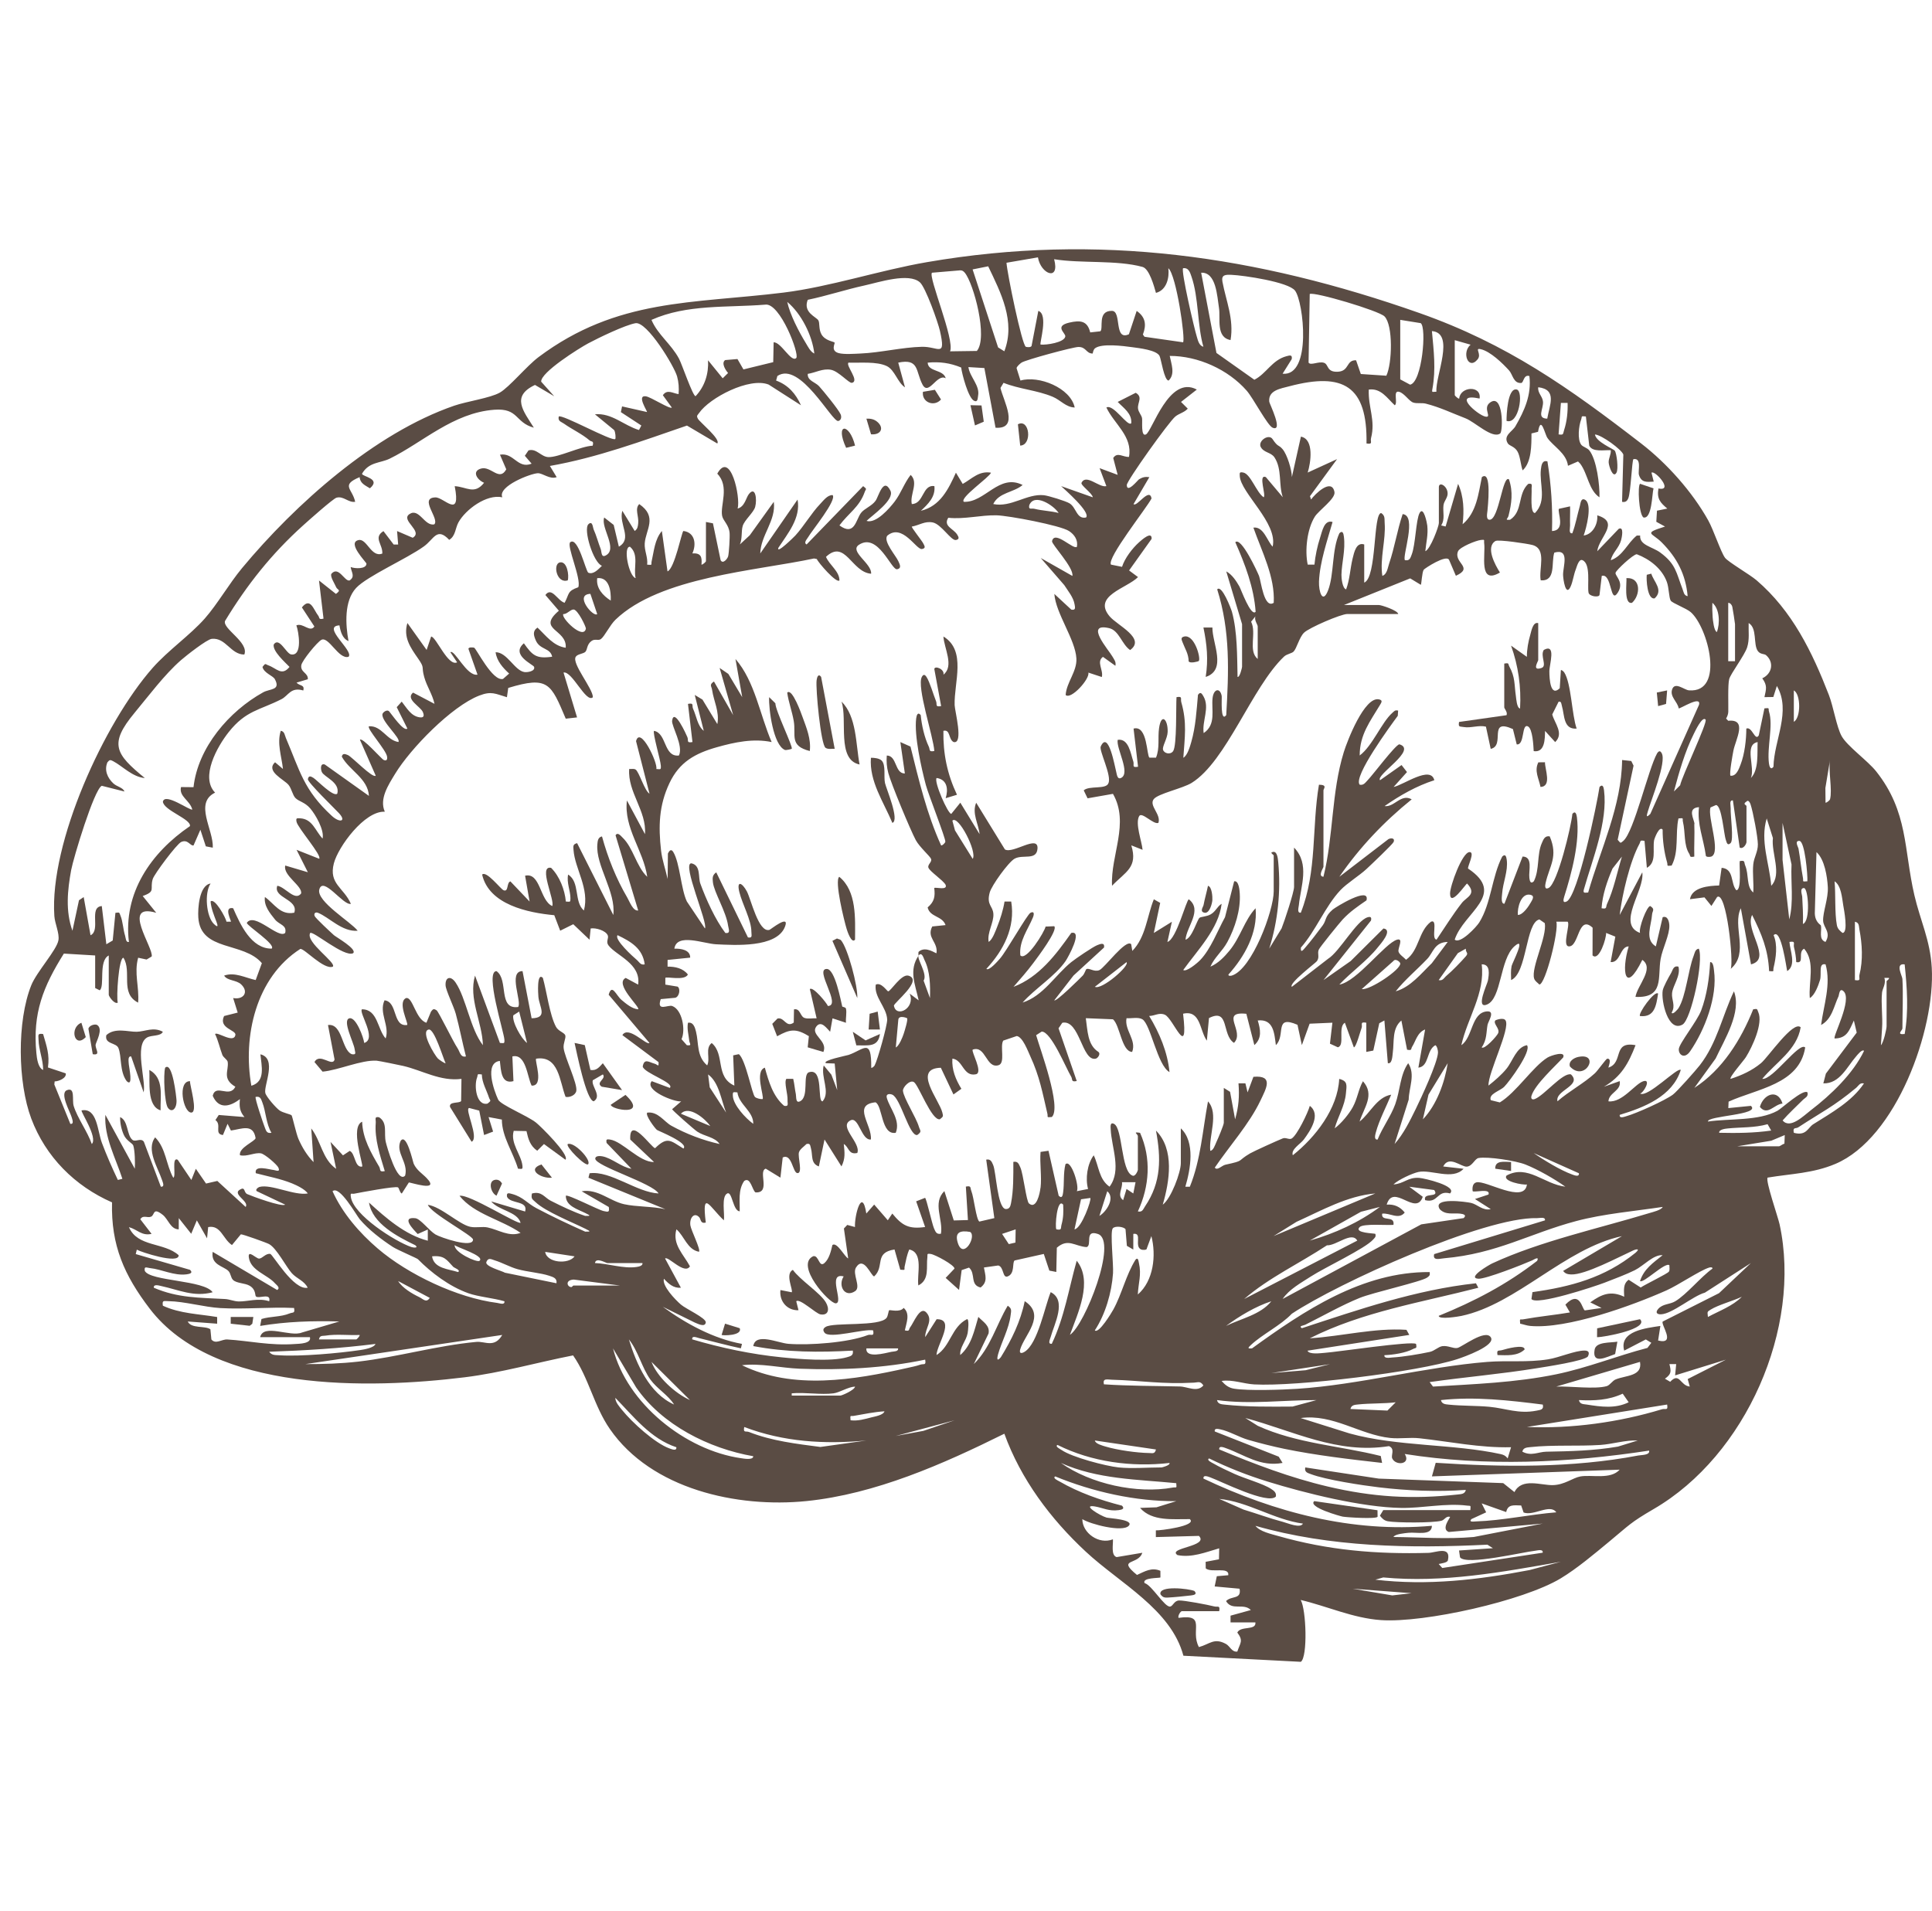 <svg width="93" height="92" viewBox="0 0 93 92" fill="none" xmlns="http://www.w3.org/2000/svg">
<path d="M62.611 77.022C62.879 77.481 62.954 79.764 62.618 80L56.965 79.707C56.371 77.474 53.905 76.223 52.266 74.697C50.568 73.118 49.139 71.21 48.346 69.019C45.401 70.48 42.139 71.925 38.819 72.262C35.478 72.6 31.361 71.69 29.357 68.793C28.591 67.688 28.342 66.329 27.586 65.249C25.841 65.59 24.139 66.084 22.365 66.303C17.778 66.869 10.288 67.036 7.207 63C5.983 61.397 5.339 59.952 5.393 57.882C3.598 57.095 2.197 55.688 1.505 53.849C0.852 52.111 0.812 49.161 1.505 47.431C1.764 46.786 2.736 45.73 2.813 45.261C2.869 44.926 2.64 44.461 2.616 44.097C2.376 40.572 5.018 34.794 7.349 32.151C8.096 31.305 9.151 30.576 9.857 29.776C10.473 29.076 11.025 28.102 11.655 27.344C14.211 24.27 18.028 20.854 21.861 19.531C22.468 19.322 23.599 19.162 24.057 18.901C24.516 18.641 25.354 17.617 25.926 17.189C29.709 14.355 33.342 14.625 37.717 14.085C39.953 13.808 42.339 13.012 44.625 12.619C52.88 11.197 60.5 12.312 68.33 15.07C72.547 16.555 75.519 18.662 78.996 21.346C80.242 22.307 81.464 23.678 82.23 25.054C82.484 25.51 82.829 26.565 83.035 26.849C83.179 27.048 84.229 27.656 84.555 27.935C86.274 29.409 87.232 31.383 88.035 33.453C88.255 34.02 88.406 34.996 88.65 35.436C88.918 35.921 89.904 36.619 90.314 37.136C91.858 39.086 91.638 40.879 92.152 43.095C92.433 44.306 92.913 45.254 92.989 46.588C93.16 49.556 91.287 54.79 88.347 56.031C87.267 56.487 86.225 56.501 85.087 56.69C84.975 56.84 85.589 58.59 85.664 58.941C86.744 63.932 84.04 70.068 79.601 72.646C78.474 73.302 78.433 73.41 77.47 74.206C76.763 74.792 75.903 75.516 75.124 75.985C73.326 77.067 68.56 78.135 66.477 77.992C65.13 77.899 63.886 77.323 62.611 77.022ZM49.963 12.389L48.449 12.649C48.48 13.144 49.191 16.61 49.381 16.695C49.427 16.715 49.658 16.737 49.66 16.632L49.981 14.966C50.481 15.129 50.028 16.529 50.089 16.587C50.362 16.618 51.238 16.488 51.28 16.196C51.304 16.033 50.73 15.702 51.473 15.53C52.007 15.407 52.343 15.441 52.479 16.002L52.964 15.949C53.136 15.822 52.803 14.956 53.524 14.965C54.01 14.97 53.603 16.429 54.342 16.091L54.716 14.967C55.139 15.261 55.197 15.627 55.015 16.105L55.092 16.212L56.948 16.478C57.074 16.344 56.623 13.226 56.24 12.912C56.295 13.368 56.161 13.965 55.644 14.1C55.551 13.772 55.325 12.94 54.999 12.85C53.76 12.508 52.039 12.69 50.742 12.479C51.031 13.556 50.1 13.207 49.963 12.389ZM47.568 12.82L46.818 12.97L48.045 16.724L48.345 16.911C48.895 15.476 48.176 14.091 47.568 12.82ZM57.928 16.696C57.629 15.659 57.705 14.322 57.355 13.319C57.291 13.135 57.224 12.874 56.95 12.912C56.84 13.04 57.49 15.826 57.609 16.203C57.667 16.388 57.709 16.63 57.929 16.695L57.928 16.696ZM47.023 16.894C47.568 16.253 46.869 13.643 46.441 13.128C46.379 13.055 46.321 13.012 46.221 13.014L44.862 13.129C44.67 13.318 45.968 16.356 45.734 16.913L47.024 16.895L47.023 16.894ZM59.235 16.37C58.516 16.241 58.76 15.325 58.677 14.817C58.587 14.259 58.547 13.096 57.82 13.128L58.556 16.991L60.38 18.281C60.957 17.992 61.228 17.334 61.925 17.148C62.09 17.104 62.218 17.067 62.178 17.29L61.74 17.991C63.16 18.129 62.75 14.533 62.339 13.992C62.02 13.571 59.861 13.256 59.285 13.231C58.99 13.218 58.781 13.223 58.844 13.562C59.017 14.487 59.406 15.36 59.235 16.37ZM44.284 13.594C43.746 13.111 42.304 13.592 41.615 13.742C40.698 13.943 39.801 14.242 38.882 14.433C38.641 15.045 39.291 15.251 39.393 15.422C39.468 15.548 39.401 15.837 39.539 16.089C39.713 16.406 40.135 16.439 40.175 16.492C40.206 16.536 39.966 16.885 40.367 16.997C40.622 17.07 41.14 17.031 41.431 17.018C42.361 16.979 43.439 16.716 44.373 16.695C45.172 16.675 45.542 17.248 45.247 15.934C45.152 15.511 44.556 13.838 44.284 13.594ZM66.734 18.087C67.016 17.502 67.066 15.656 66.645 15.231C66.372 14.956 63.255 14.031 63.046 14.154L62.99 17.454C63.086 17.616 63.476 17.377 63.736 17.466C63.967 17.548 63.849 17.927 64.407 17.895C64.965 17.862 64.788 17.325 65.277 17.344L65.505 18.005L66.734 18.087ZM39.199 17.02C39.097 16.146 38.574 15.097 37.895 14.534C38.03 15.153 38.447 15.955 38.787 16.512C38.892 16.685 39.009 16.935 39.199 17.02ZM38.328 17.235C38.501 17.068 37.547 14.553 36.834 14.666C35.003 14.815 33.064 14.636 31.36 15.399C31.658 16.109 32.306 16.557 32.687 17.27C32.821 17.518 33.349 19.076 33.483 19.072C33.927 18.601 34.118 17.991 34.083 17.344L34.788 18.211L35.047 17.956C34.931 17.826 34.704 17.478 34.907 17.334L35.499 17.284L35.787 17.784L37.221 17.434L37.24 16.48C37.596 16.455 38.085 17.471 38.328 17.235ZM67.403 15.398V18.263L67.878 18.518C68.453 18.41 68.685 15.764 68.388 15.556L67.403 15.398ZM32.666 18.966C32.688 18.675 32.671 18.404 32.593 18.121C32.458 17.632 31.144 15.46 30.59 15.559C30.081 15.651 28.811 16.263 28.309 16.532C27.893 16.755 26.015 17.927 26.051 18.375L26.678 19.075L25.753 18.531C24.585 19.081 25.197 19.792 25.698 20.589C24.777 20.338 24.976 19.638 23.795 19.725C21.808 19.872 20.344 21.304 18.761 22.079C18.303 22.303 17.759 22.229 17.426 22.806C17.426 22.947 18.368 23.033 17.806 23.507C17.582 23.366 17.33 23.268 17.313 22.969C16.378 23.361 16.967 23.525 17.097 24.157C16.765 24.208 16.538 23.864 16.198 23.959C16.034 24.003 14.829 25.078 14.591 25.293C13.074 26.659 11.889 28.152 10.832 29.894C10.701 30.268 11.995 30.922 11.761 31.51C11.099 31.51 10.874 30.685 10.194 30.754C9.955 30.779 8.958 31.565 8.713 31.779C7.917 32.473 7.147 33.51 6.477 34.316C5.231 35.818 5.554 36.296 6.971 37.455C6.375 37.407 5.896 36.879 5.448 36.644C5.301 36.567 5.279 36.572 5.172 36.696C5.007 37.078 5.177 37.455 5.458 37.715C5.627 37.873 5.923 37.91 5.99 38.103L4.899 37.828C4.53 38.001 3.533 41.308 3.426 41.883C3.247 42.857 3.147 43.857 3.487 44.806L3.802 43.338L4.029 43.186L4.358 45.023C4.862 44.791 4.26 43.666 4.9 43.618L5.119 45.456L5.426 45.275L5.556 43.944C5.777 43.913 5.733 43.925 5.799 44.079C5.913 44.348 5.925 44.74 6.022 45.047C6.058 45.161 6.05 45.374 6.206 45.348C5.917 42.994 7.27 41.044 9.143 39.77C9.216 39.435 7.878 39.012 7.841 38.593C7.937 38.138 9.164 39.046 9.256 38.969C9.137 38.519 8.605 38.349 8.713 37.889L9.315 37.895C9.527 35.984 11.025 34.24 12.667 33.329C12.998 33.146 13.522 33.241 13.232 32.698C13.139 32.523 12.703 32.407 12.635 32.105C12.794 31.9 12.76 31.974 12.921 32.031C13.308 32.167 13.566 32.567 13.936 32.105C13.723 31.883 13.112 31.346 13.176 31.026C13.439 30.64 13.775 31.46 14.008 31.502C14.579 31.606 14.376 30.396 14.266 30.105C14.594 29.97 14.919 30.467 15.134 30.16L14.532 29.241C14.943 28.729 15.087 29.341 15.323 29.645C15.393 29.735 15.321 29.843 15.573 29.781L15.356 27.945L16.171 28.591C16.456 28.384 16.236 28.407 16.179 28.262C16.122 28.117 15.874 27.749 15.954 27.62C16.299 27.229 16.582 27.995 16.824 27.945C17.112 27.756 16.914 27.55 16.88 27.297C17.076 27.378 17.637 27.406 17.64 27.134C17.64 27.068 16.677 26.121 17.264 25.998C17.662 25.915 17.873 26.862 18.404 26.647C18.427 26.196 17.956 25.883 18.458 25.568L18.95 26.214H19.166L19.114 25.565L19.867 25.888C20.395 25.578 19.266 25.052 19.706 24.751C20.177 24.428 20.437 25.353 20.907 25.241C21.169 24.969 20.146 23.967 20.96 23.945C21.368 23.935 22.204 25.017 21.888 23.404C22.464 23.435 22.833 23.833 23.302 23.241C22.967 23.102 22.689 22.68 23.165 22.554C23.641 22.429 24.039 23.196 24.37 22.593L24.066 21.889C24.735 21.771 24.915 22.592 25.59 22.321L25.264 21.942L25.44 21.682C25.829 21.571 26.04 21.996 26.403 22.005C26.901 22.017 27.952 21.482 28.529 21.456C28.598 21.205 28.468 21.275 28.391 21.209C28.013 20.885 27.539 20.673 27.148 20.395C27.012 20.299 26.846 20.282 26.896 20.052C27.04 19.918 29.478 21.277 29.617 21.133C29.646 21.101 29.627 20.788 29.561 20.702L28.638 19.944C29.445 19.866 30.037 20.487 30.759 20.701L30.872 20.484L29.887 19.84L29.944 19.564L31.143 19.835C31.176 19.808 30.628 19.012 31.088 19.078C31.34 19.114 32.242 19.711 32.34 19.62L31.908 19.026C32.117 18.718 32.39 18.938 32.667 18.973L32.666 18.966ZM69.144 18.858C69.087 18.091 70.058 16.034 68.928 15.939C69.014 16.883 69.127 17.77 68.951 18.721C68.912 18.929 68.959 18.852 69.144 18.858ZM44.209 45.993C44.225 45.969 44.183 45.848 44.234 45.806C44.574 45.525 45.053 45.921 45.079 45.885C45.162 45.342 44.589 45.147 44.876 44.6L45.516 44.534C45.358 44.083 44.758 44.157 44.654 43.683C44.975 43.409 45.022 43.164 44.971 42.749C45.026 42.692 45.639 42.884 45.516 42.589C45.373 42.355 44.779 41.969 44.695 41.779C44.626 41.623 44.884 41.497 44.816 41.342C44.756 41.207 44.257 40.769 44.083 40.444C43.822 39.956 42.893 37.723 42.761 37.216C42.686 36.927 42.662 36.668 42.687 36.371C43.19 36.376 43.059 37.24 43.557 37.235L43.34 35.723L43.828 35.94C44.23 37.554 44.61 39.177 45.301 40.695C45.343 40.726 45.493 40.588 45.505 40.522C45.531 40.38 44.683 38.226 44.57 37.799C44.349 36.971 43.998 35.399 44.102 34.584C44.121 34.435 44.178 34.252 44.32 34.423C44.366 34.91 44.498 35.498 44.707 35.938C44.783 36.098 44.689 36.206 44.975 36.153C44.935 35.471 44.114 33.059 44.375 32.584C44.447 32.454 44.515 32.465 44.596 32.584C44.757 32.827 44.932 33.448 45.057 33.753C45.124 33.915 44.992 34.046 45.303 33.991L44.975 32.209C44.986 32.028 45.477 32.205 45.415 32.478C45.942 32.062 45.445 31.205 45.413 30.641C46.535 31.322 45.92 32.849 45.953 33.943C45.961 34.231 46.394 35.835 45.904 35.722C45.645 35.591 45.759 35.101 45.412 35.182C45.394 36.28 45.594 37.26 46.066 38.26L45.521 38.425C45.651 38.012 45.607 37.526 45.086 37.453C44.941 37.615 45.628 39.184 45.792 39.18L46.227 38.642L47.153 40.155C47.103 39.649 46.775 39.165 46.99 38.643L48.373 40.892C48.765 41.121 50 40.151 49.941 40.86C49.893 41.44 49.234 41.115 48.837 41.339C48.539 41.507 47.735 42.625 47.642 42.964C47.477 43.574 47.791 43.6 47.818 43.992C47.847 44.409 47.508 44.894 47.591 45.345C47.778 45.226 47.918 44.825 48.001 44.617C48.151 44.239 48.292 43.802 48.355 43.399H48.676C48.883 44.646 48.309 45.742 47.481 46.641C47.604 46.76 48.041 46.254 48.131 46.152C48.447 45.798 49.442 44.021 49.606 43.94C49.789 43.849 49.786 44.007 49.722 44.164C49.485 44.743 49.043 45.307 49.115 45.992C49.403 46.298 50.292 44.837 50.33 44.606L50.747 44.588C50.94 44.774 49.932 46.103 49.747 46.351C49.446 46.755 49.118 47.126 48.788 47.506C50.02 47.036 50.837 45.949 51.566 44.912C52.142 44.772 51.419 46.081 51.294 46.265C50.801 46.987 49.809 47.598 49.224 48.263C50.218 47.95 50.803 46.932 51.565 46.318C51.768 46.153 52.6 45.587 52.812 45.502C52.955 45.445 53.187 45.346 53.144 45.614L51.673 46.965L50.75 48.155C50.837 48.244 51.99 47.098 52.117 46.968C52.203 46.88 52.267 46.67 52.291 46.656C52.429 46.577 52.668 46.812 52.922 46.701C53.177 46.591 54.193 45.184 54.451 45.453L54.506 45.777C55.158 45.109 55.209 44.117 55.542 43.292L55.848 43.465L55.541 44.913L56.411 44.374L56.195 45.346C56.632 45.219 57.111 43.293 57.228 43.294C57.898 43.819 57.117 44.599 57.066 45.238C57.387 45.153 57.629 44.26 57.743 44.181C57.822 44.126 58.083 44.13 58.282 44.015C58.53 43.871 58.585 43.642 58.806 43.508C58.665 44.707 57.64 45.745 56.957 46.697C57.109 46.801 57.631 46.367 57.777 46.214C58.286 45.681 58.614 44.798 58.968 44.153L59.408 42.427C59.642 42.374 59.67 42.9 59.678 43.021C59.727 43.792 59.447 44.675 59.082 45.347C58.833 45.805 58.461 46.083 58.265 46.534C58.633 46.379 58.93 46.072 59.18 45.768C59.713 45.122 59.907 44.288 60.44 43.723C60.549 44.905 59.908 46.055 59.135 46.912C59.117 46.994 59.239 46.981 59.296 46.964C60.266 46.665 61.312 43.837 61.312 42.911V41.181C61.312 41.156 61.105 41.036 61.259 41.018C61.472 40.949 61.512 41.301 61.53 41.504C61.661 42.888 61.516 44.348 61.096 45.667L61.691 44.693C61.822 44.368 62.292 42.951 62.292 42.695V40.803C63.062 41.599 62.612 42.658 62.523 43.574C62.511 43.694 62.423 43.962 62.617 43.937C63.408 41.932 63.138 39.84 63.49 37.776C63.919 37.78 63.707 37.968 63.707 38.046V41.722C63.707 41.783 63.418 42.187 63.706 42.207C64.196 40.239 64.082 38.16 64.686 36.206C64.855 35.659 65.68 33.527 66.374 33.667C66.568 33.706 66.51 33.802 66.429 33.935C65.961 34.719 65.45 35.359 65.451 36.369C66.073 35.904 66.502 34.773 67.027 34.313C67.122 34.23 67.147 34.173 67.301 34.208L67.284 34.46C66.963 34.898 65.118 37.394 65.451 37.775C65.642 37.814 65.72 37.678 65.833 37.561C66.091 37.296 67.154 35.874 67.358 35.83C68.262 36.092 66.201 37.307 66.431 37.56L67.466 36.829L67.728 37.167L67.084 37.884C67.548 37.797 68.867 36.831 69.043 37.56C68.188 37.834 67.385 38.292 66.649 38.805C67.118 38.871 67.437 38.19 67.955 38.48C66.618 39.56 65.446 40.794 64.471 42.209L66.835 40.395C66.971 40.329 67.161 40.346 67.084 40.533C67.038 40.643 65.972 41.655 65.779 41.833C65.425 42.162 64.837 42.519 64.521 42.855C63.785 43.639 63.341 44.803 62.621 45.617C62.593 45.926 62.752 45.706 62.835 45.612C63.093 45.319 63.432 44.869 63.669 44.55C63.859 44.293 63.762 44.125 64.153 43.786C64.287 43.67 65.961 42.639 65.778 43.343C65.354 43.635 64.99 43.882 64.633 44.262C64.478 44.429 63.527 45.601 63.48 45.717C63.399 45.92 63.535 46.058 63.394 46.268C63.34 46.35 62.018 47.343 62.185 47.506L63.928 46.157C64.492 45.805 65.292 44.315 65.835 44.157C65.987 44.112 66.028 44.167 65.995 44.315L63.709 47.181L65.017 46.265L66.596 44.696C67.072 44.77 66.437 45.462 66.319 45.611C65.804 46.255 65.038 46.795 64.471 47.397C65.32 47.26 66.67 45.4 67.25 45.236C67.581 45.144 67.279 45.651 67.319 45.807C67.355 45.951 67.581 46.088 67.683 46.203C68.324 45.745 68.268 44.835 68.882 44.37C69.242 44.225 68.867 45.209 69.151 45.233C69.546 44.652 69.935 44.02 70.368 43.468C70.594 43.178 71.108 43.054 70.622 42.534C70.564 42.534 69.801 43.696 69.801 43.016C69.801 42.638 70.381 41.048 70.731 41.02C71.027 40.995 70.626 41.725 70.669 41.813C72.546 43.068 70.46 43.909 70.025 45.233C70.29 45.465 71.078 44.615 71.206 44.407C71.786 43.477 71.809 42.209 72.312 41.234C72.47 41.081 72.509 41.246 72.53 41.395C72.601 41.931 72.344 42.483 72.308 43.015C72.3 43.13 72.232 43.524 72.419 43.504L73.292 41.234C73.805 41.241 73.575 41.913 73.618 42.264C73.636 42.415 73.681 42.576 73.835 42.423C74.118 41.854 73.975 41.134 74.218 40.587C74.295 40.413 74.357 40.222 74.598 40.262C75.016 41.245 74.588 41.675 74.402 42.5C74.374 42.623 74.341 42.847 74.543 42.748C74.976 42.536 75.633 39.785 75.689 39.18C75.832 39.008 75.887 39.192 75.907 39.341C76.058 40.529 75.652 42.039 75.295 43.169C75.251 43.309 75.216 43.495 75.415 43.397C75.96 43.128 76.877 38.689 76.996 37.884C77.148 37.724 77.194 37.895 77.212 38.044C77.404 39.548 76.65 41.379 76.243 42.815C76.186 43.018 76.296 42.973 76.449 42.965C77.051 40.862 78.055 38.814 78.083 36.587L78.524 36.635L78.634 36.859L77.869 40.427C78.01 40.572 77.975 40.626 78.14 40.482C78.662 40.029 79.339 37.026 79.77 36.261C79.854 36.143 79.917 36.127 79.99 36.261C80.228 36.693 79.479 38.51 79.322 39.06C79.268 39.245 79.214 39.412 79.442 39.18L81.782 33.936C81.922 33.443 80.864 34.14 80.807 34.1C80.753 33.782 80.378 33.547 80.488 33.197C80.615 32.792 81.075 33.216 81.3 33.233C83.049 33.37 82.218 30.195 81.387 29.469C81.173 29.282 80.496 29.036 80.422 28.913C80.334 28.765 80.34 28.299 80.237 28.016C80.006 27.377 79.412 26.917 78.789 26.681C78.615 26.682 77.786 27.454 77.767 27.576C77.74 27.735 78.203 28.028 77.869 28.539C77.495 29.11 77.603 27.574 77.103 27.724L76.996 28.635C76.98 28.778 76.482 28.715 76.465 28.518C76.402 28.152 76.586 27.15 76.177 26.967C75.998 26.887 75.902 27.283 75.856 27.402C75.748 27.675 75.713 27.997 75.605 28.235C75.371 28.755 75.244 27.889 75.241 27.669C75.237 27.263 75.577 26.392 74.819 26.603C74.659 27.091 74.916 27.987 74.165 27.938C74.058 27.384 74.479 26.42 73.757 26.234C73.507 26.169 72.124 25.961 71.986 26.044C71.496 26.338 71.976 27.204 72.202 27.561C71.157 28.178 71.519 26.699 71.443 26.152C71.423 26.001 71.505 25.967 71.283 25.994C71.044 26.023 70.29 26.328 70.188 26.532C69.944 27.093 70.971 27.315 70.081 27.718L69.758 26.962C69.642 26.663 68.571 27.368 68.533 27.427C68.446 27.56 68.429 28.121 68.393 28.153L67.882 27.843L64.692 29.126H66.38C66.492 29.126 67.282 29.384 67.306 29.558H64.856C64.55 29.558 63.013 30.218 62.769 30.46C62.541 30.687 62.418 31.22 62.268 31.368C62.176 31.46 61.945 31.479 61.806 31.611C60.261 33.082 59.039 36.648 57.363 37.688C56.928 37.958 55.739 38.205 55.535 38.473C55.296 38.785 55.901 39.203 55.762 39.613C55.527 39.714 54.963 39.06 54.836 39.287C54.633 39.648 54.963 40.494 55 40.91L54.457 40.695C54.783 41.76 54.183 41.961 53.53 42.64C53.453 41.17 54.383 39.627 53.574 38.216L52.352 38.431L52.167 38.048C52.427 37.807 53.249 38.015 53.354 37.706C53.53 37.35 52.895 36.13 52.986 35.935C53.36 35.121 53.668 36.936 53.729 37.149C53.761 37.259 53.775 37.543 53.965 37.45C54.439 37.219 53.717 36.017 53.803 35.615C54.337 35.539 54.424 36.278 54.554 36.658C54.61 36.826 54.458 36.967 54.782 36.911L54.566 35.074C55.247 34.893 55.188 36.385 55.333 36.474H55.646C55.836 36.009 55.724 35.529 55.794 35.049C55.904 34.294 56.228 34.647 56.207 35.237C56.195 35.553 55.943 35.925 55.984 36.089C56.03 36.272 56.342 36.35 56.472 36.157C56.656 35.887 56.604 33.996 56.633 33.561C56.947 33.509 56.813 33.629 56.865 33.81C57.144 34.781 57.029 35.498 56.961 36.479C57.161 36.369 57.283 35.934 57.343 35.725C57.556 34.983 57.598 34.214 57.666 33.45C57.784 33.283 57.851 33.383 57.928 33.517C58.249 34.069 57.855 34.701 57.94 35.291C58.552 34.882 58.306 34.18 58.369 33.609C58.419 33.151 58.735 33.093 58.809 33.507C58.825 33.597 58.734 34.807 59.027 34.425C59.147 32.337 59.23 30.392 58.592 28.372C58.815 28.125 59.266 29.324 59.301 29.45C59.566 30.412 59.548 31.595 59.572 32.587C59.682 32.618 59.789 32.127 59.789 32.101V30.047L59.028 27.507C59.307 27.656 59.507 27.966 59.659 28.23C59.736 28.363 60.213 29.703 60.442 29.451C60.36 28.285 59.934 27.165 59.463 26.101C59.751 25.83 60.535 27.548 60.605 27.724C60.704 27.975 60.843 29.325 61.313 29.019C61.382 27.777 60.743 26.561 60.334 25.4C60.828 25.331 60.999 26.052 61.261 26.316C61.527 25.192 59.718 23.724 59.678 22.913C59.67 22.754 59.666 22.714 59.846 22.748C60.201 22.814 60.479 23.704 60.826 23.938C60.965 23.857 60.545 22.811 60.932 22.966L61.75 23.937C61.538 23.321 61.724 22.593 61.35 22.02C61.179 21.759 60.809 21.801 60.673 21.487C60.584 21.193 61.084 20.88 61.255 21.137C61.527 21.547 61.537 21.387 61.739 21.623C61.961 21.882 62.182 22.614 62.187 22.965L62.621 21.02C63.268 21.139 63.096 22.279 62.948 22.749L64.362 22.102L63.058 23.887L63.11 24.047C63.295 23.782 64.105 22.994 64.237 23.685C64.298 24.007 63.479 24.57 63.29 24.874C62.916 25.472 62.804 26.5 62.949 27.182H63.273C63.312 26.763 63.413 26.284 63.545 25.884C63.648 25.573 63.741 25.006 64.145 25.129C63.891 26.023 63.528 27.062 63.492 27.996C63.474 28.467 63.662 29.1 63.927 28.425C64.226 27.662 64.102 26.469 64.473 25.67C64.629 25.514 64.671 25.68 64.69 25.83C64.773 26.483 64.586 27.081 64.573 27.669C64.569 27.807 64.614 28.326 64.798 28.372C64.975 27.895 64.991 27.383 65.108 26.896C65.186 26.576 65.289 26.088 65.669 26.21V28.047C66.284 27.799 66.089 24.702 66.486 24.698C66.685 24.828 66.638 24.984 66.653 25.177C66.716 25.981 66.414 26.886 66.541 27.723C66.773 27.643 66.799 27.331 66.868 27.13C67.132 26.355 67.257 25.526 67.519 24.749C68.23 24.811 67.485 26.796 67.629 26.966C67.861 27.007 67.889 26.863 67.955 26.696C68.142 26.212 68.156 25.023 68.335 24.695C68.528 24.339 68.693 25.189 68.705 25.304C68.751 25.76 68.651 26.099 68.61 26.535C68.856 26.442 69.262 25.332 69.262 25.183V23.454C69.262 23.181 69.633 23.364 69.68 23.696C69.718 23.944 69.512 24.099 69.484 24.324C69.445 24.646 69.57 25.001 69.372 25.294L69.587 25.346L70.188 23.293C70.467 23.904 70.482 24.59 70.405 25.237C71.078 24.676 71.167 23.762 71.332 22.968C71.829 22.595 71.608 24.465 71.601 24.589C71.596 24.688 71.508 25.028 71.712 25.02C72.157 25.002 72.33 22.851 72.637 23.076C72.843 23.69 72.764 24.232 72.614 24.836C72.579 24.976 72.404 25.042 72.69 25.021C73.322 24.606 73.037 23.788 73.564 23.294C73.811 23.248 73.715 23.401 73.727 23.562C73.742 23.784 73.643 24.698 73.89 24.697C74.476 24.097 74.092 23.295 74.173 22.599C74.196 22.407 74.23 22.135 74.488 22.212C74.668 23.321 74.743 24.44 74.708 25.564C75.398 25.534 74.947 24.631 75.043 24.494L75.578 24.376C75.588 24.681 75.567 24.99 75.578 25.296C75.583 25.427 75.496 25.698 75.686 25.672C75.848 25.246 75.923 24.789 76.049 24.354C76.082 24.243 76.094 23.961 76.285 24.052C76.678 24.242 76.353 25.45 76.232 25.78C76.681 25.72 76.926 25.21 76.886 24.808C78.006 25.147 76.965 25.857 76.886 26.538L77.92 25.458C78.189 25.324 78.065 25.895 78.034 26.005C77.928 26.394 77.616 26.6 77.538 26.97C78.126 26.764 78.332 26.149 78.79 25.782H78.951C78.916 26.25 79.534 26.315 79.923 26.602C80.679 27.16 80.686 27.567 80.99 28.353C81.043 28.489 81.054 28.671 81.238 28.7C81.142 27.645 80.723 26.849 79.988 26.11C79.524 25.643 79.064 25.689 80.149 25.348L79.729 25.119L79.761 24.584L80.259 24.483C79.917 24.198 79.746 24.008 79.832 23.516C80.588 23.668 79.661 22.62 79.497 22.755L79.605 23.186C79.253 23.208 79.011 23.235 78.894 22.863C78.833 22.67 79.045 22.03 78.626 22.104C78.556 22.195 78.499 23.677 78.385 23.975C78.328 24.123 78.245 24.189 78.081 24.159L78.142 21.882C78.064 21.645 77.096 20.933 76.775 20.916C76.825 21.275 77.664 21.607 77.731 21.697C77.823 21.822 77.915 22.579 77.811 22.755C77.645 23.058 77.441 22.425 77.436 22.258C77.429 22.057 77.556 21.876 77.537 21.673C77.229 21.654 76.659 21.782 76.502 21.457L76.339 20.05C76.074 20.017 76.166 20.05 76.11 20.201C75.996 20.503 75.922 21.153 76.115 21.409C76.191 21.511 76.401 21.558 76.499 21.676C76.861 22.116 77.011 23.369 76.993 23.941C76.477 23.601 76.434 22.816 76.067 22.322L75.961 22.214L75.477 22.423C75.408 21.818 74.762 21.481 74.487 21.081C74.358 20.895 74.179 19.962 74.036 20.788L73.72 20.866C73.719 21.413 73.729 22.254 73.294 22.644C73.202 22.381 73.179 21.978 73.054 21.747C72.913 21.489 72.661 21.469 72.583 21.348C72.341 20.968 72.799 20.78 72.949 20.518C73.384 19.763 73.728 19.002 73.62 18.104C73.337 18.014 73.346 18.425 73.229 18.436C72.852 18.469 72.82 18.029 72.642 17.833C72.324 17.483 71.742 16.917 71.277 16.809C70.953 16.735 71.343 17.04 71.126 17.301C70.678 17.844 70.347 16.965 70.789 16.593L70.027 16.376V19.024C70.027 19.044 70.201 19.216 70.242 19.186C70.287 18.605 71.321 18.534 71.223 19.186C69.849 18.891 71.14 19.981 71.495 20.054C71.85 20.126 71.362 19.664 71.709 19.392C72.371 18.873 72.36 20.766 72.211 20.87C71.825 21.138 70.999 20.311 70.541 20.136C69.903 19.891 69.312 19.604 68.636 19.432C68.445 19.383 68.216 19.437 68.034 19.381C67.828 19.317 67.612 18.94 67.356 18.864C67.028 18.768 67.307 19.396 67.14 19.511C66.769 19.166 66.476 18.676 65.888 18.754C65.853 19.613 66.221 20.227 65.998 21.086C65.951 21.265 66.109 21.402 65.779 21.349C65.826 18.58 64.663 17.912 62.076 18.592C61.628 18.71 61.041 18.792 61.098 19.339C61.108 19.436 61.795 20.806 61.262 20.591C61.014 20.49 60.329 19.169 60.011 18.806C59.119 17.788 57.668 17.131 56.307 17.134C56.377 17.506 56.586 18.009 56.252 18.32C56.037 18.314 55.895 17.288 55.816 17.134C55.67 16.849 54.825 16.758 54.497 16.713C54.067 16.654 53.042 16.522 52.717 16.762C52.642 16.817 52.615 16.929 52.599 17.019C52.277 17.022 52.296 16.702 51.914 16.703C51.658 16.703 49.364 17.326 49.175 17.455C49.1 17.505 48.939 17.648 48.935 17.724L49.122 18.32C49.997 18.059 51.534 18.671 51.733 19.617C51.31 19.607 51.058 19.262 50.675 19.101C49.922 18.784 49.066 18.734 48.307 18.429L48.159 18.676C48.308 19.313 49.089 20.67 47.922 20.591L47.384 17.718L46.616 17.672C46.68 18.148 47.179 18.558 47.082 19.052C47.06 19.164 47.076 19.384 46.888 19.293C46.609 19.157 46.311 18.024 46.267 17.692C45.728 17.471 45.242 17.405 44.655 17.457C44.676 17.916 45.405 17.773 45.525 18.211C45.102 17.962 44.705 19.083 44.405 18.511C44.069 17.869 44.254 17.245 43.238 17.457L43.563 18.646C43.207 18.421 43.075 17.811 42.688 17.624C42.197 17.388 41.383 17.478 40.843 17.457C40.694 17.596 41.401 18.351 41.005 18.429C40.866 18.456 40.369 17.869 39.998 17.801C39.603 17.727 39.256 17.942 38.883 17.998C38.855 18.327 39.246 18.394 39.427 18.592C39.635 18.82 40.364 19.716 40.463 19.942C40.53 20.094 40.474 20.241 40.351 20.267C40.052 20.328 38.515 17.368 37.421 18.1L37.359 18.32C37.947 18.535 38.309 18.961 38.556 19.51L37.001 18.514C36.081 18.145 34.156 19.146 33.649 19.886C33.571 20 33.513 20.001 33.595 20.158C33.676 20.316 34.709 21.147 34.526 21.349L33.068 20.487C30.898 21.232 28.743 22.032 26.47 22.431L26.796 22.97C26.469 23.093 26.129 22.776 25.89 22.781C25.554 22.79 23.943 23.408 24.179 23.94C23.418 23.775 22.411 24.532 22.07 25.143C21.913 25.425 21.934 25.803 21.623 25.988C21.027 25.358 20.894 25.951 20.406 26.303C19.583 26.899 17.673 27.735 17.142 28.305C16.558 28.933 16.632 30.073 16.776 30.862C16.476 30.739 16.389 30.391 16.34 30.105C15.452 30.151 17.057 31.34 16.777 31.618C16.302 31.76 15.823 30.62 15.471 30.802C15.27 30.906 14.539 31.8 14.504 32.022C14.45 32.371 14.845 32.39 14.817 32.699L14.274 32.861C14.419 33.031 14.679 32.949 14.599 33.24C13.993 33.061 13.888 33.485 13.55 33.658C12.493 34.196 11.838 34.197 11.009 35.243C10.459 35.937 9.627 37.412 10.354 38.157C9.33 38.656 10.287 39.947 10.243 40.807L9.908 40.743L9.646 39.944L9.316 40.7C9.15 40.73 9.049 40.387 8.722 40.533C8.509 40.628 7.428 42.072 7.353 42.315C7.201 42.808 7.518 42.906 6.869 43.134L7.521 43.942C5.802 43.438 7.407 45.638 7.302 46.045L7.057 46.192L6.651 46.105C6.444 46.85 6.711 47.51 6.649 48.267C5.758 47.817 6.363 46.773 5.942 46.107C5.714 46.105 5.591 48.019 5.67 48.266C5.512 48.364 5.235 47.965 5.235 47.888V45.996C4.725 46.257 5.058 47.491 4.799 47.673L4.581 47.564V45.996L3.074 45.906C2.08 47.493 1.564 48.771 1.751 50.697C1.774 50.935 1.825 51.403 2.076 51.509C2.082 51.033 1.861 50.517 1.855 50.052C1.851 49.83 1.792 49.735 2.075 49.779C2.243 50.358 2.397 50.773 2.308 51.387L3.165 51.672C3.213 51.9 2.822 52.06 2.631 52.059L2.615 52.207L3.385 54.102C3.583 54.13 3.475 53.876 3.446 53.772C3.369 53.511 2.862 52.625 3.221 52.482C3.633 52.319 3.46 52.956 3.546 53.239C3.72 53.813 4.212 54.472 4.419 55.074C4.721 54.76 3.865 53.511 3.929 53.454C4.683 53.316 4.687 54.439 4.907 55.023C5.127 55.606 5.395 56.221 5.673 56.803L5.891 56.748C5.568 55.75 5.006 54.735 5.072 53.669L6.489 56.263C6.508 55.981 6.493 55.388 6.415 55.144C6.38 55.037 6.084 54.916 5.959 54.632C5.842 54.371 5.778 54.064 5.782 53.777C6.183 53.95 6.091 54.636 6.374 54.872C6.523 54.997 6.78 54.759 6.925 54.963L7.742 57.127C7.947 57.15 7.833 56.908 7.798 56.802C7.602 56.209 7.022 55.338 7.469 54.752C7.997 55.294 7.99 56.065 8.34 56.696C8.497 56.64 8.241 55.666 8.556 55.832L9.211 56.804L9.427 56.265L9.918 56.976L10.461 56.851L11.825 58.102C12.02 57.818 11.082 57.466 11.608 57.238C11.805 57.152 11.736 57.413 11.903 57.485C12.164 57.599 13.561 58.112 13.729 57.992L12.366 57.346C12.264 57.276 12.43 57.156 12.489 57.139C13.055 56.989 14.173 57.572 14.817 57.452C14.675 57.246 14.283 57.06 14.054 56.967C13.494 56.741 12.893 56.632 12.313 56.478C12.226 56.062 12.961 56.304 13.178 56.324C13.267 56.333 13.508 56.454 13.401 56.209C13.337 56.064 12.744 55.553 12.56 55.522C12.258 55.47 11.884 55.695 11.551 55.613C11.48 55.253 12.264 54.953 12.304 54.791C12.189 54.077 11.636 54.349 11.116 54.424L10.954 54.1L10.732 54.64C10.289 54.589 10.692 54.153 10.37 53.92L10.53 53.675L11.768 53.775C11.536 53.504 11.513 53.264 11.549 52.911C11.059 53.289 10.522 53.406 10.239 52.75C10.394 52.15 11.038 52.885 11.33 52.316C10.673 51.928 11.021 51.542 10.961 51.122C10.946 51.012 10.752 50.911 10.702 50.78C10.578 50.451 10.508 50.098 10.352 49.777C10.481 49.657 11.242 50.246 11.331 49.829C11.386 49.574 10.499 49.517 10.787 48.911L11.442 48.746L11.223 48.046C11.718 48.141 11.995 47.759 11.611 47.391C11.38 47.168 10.941 47.221 10.789 46.966C11.302 46.781 11.812 47.075 12.308 47.179L12.605 46.367C11.721 45.32 9.654 45.824 9.546 44.169C9.517 43.745 9.586 42.616 10.136 42.533C9.832 42.985 9.927 44.124 10.297 44.48C10.524 44.697 10.483 44.545 10.415 44.363C10.294 44.043 10.167 43.741 10.136 43.398C10.334 43.197 10.884 44.204 10.9 44.37H11.116C11.145 44.345 10.743 43.625 11.223 43.722C11.566 44.501 12.089 45.674 13.076 45.667C13.302 45.469 11.884 44.569 11.88 44.425C12.249 43.889 13.407 45.224 13.729 44.91C13.818 44.525 13.446 44.526 13.237 44.265C12.988 43.953 12.697 43.609 12.751 43.181C13.212 43.509 13.491 44.072 14.166 43.937C14.381 43.284 13.134 43.232 13.348 42.641C13.73 42.694 14.195 43.401 14.492 43.016C14.584 42.658 13.61 42.149 13.731 41.667L14.819 41.99L14.276 40.91L15.364 41.341C15.516 41.197 14.326 39.845 14.274 39.56C14.24 39.38 14.281 39.386 14.44 39.393C15.044 39.421 15.17 39.99 15.528 40.369C15.62 39.958 15.186 39.208 14.928 38.911C14.67 38.614 14.393 38.588 14.225 38.42C14.082 38.279 14.04 37.967 13.887 37.782C13.669 37.521 12.77 37.13 13.241 36.696L13.621 37.018C13.554 36.401 13.324 35.792 13.515 35.18C13.702 35.209 13.704 35.395 13.762 35.528C14.437 37.105 14.609 38.021 15.974 39.278C16.348 39.621 16.69 39.552 16.318 39.148C16.119 38.931 14.793 37.652 14.821 37.506C14.855 37.331 14.952 37.36 15.092 37.45C15.27 37.566 16.054 38.387 16.236 38.206C16.382 37.658 15.601 37.41 15.491 37.163C15.436 37.039 15.405 36.727 15.635 36.803L17.759 38.314C17.71 37.474 16.82 37.097 16.453 36.425C16.488 36.251 16.611 36.293 16.744 36.348C16.941 36.431 17.945 37.488 18.086 37.341L17.326 35.613C17.436 35.472 18.367 36.541 18.469 36.584C18.616 36.647 18.653 36.561 18.632 36.422C18.585 36.1 17.642 35.07 17.76 34.964C18.366 34.919 18.605 35.629 19.175 35.72C19.332 35.56 18.326 34.71 18.412 34.37C18.433 34.288 18.641 34.125 18.742 34.257C18.838 34.363 19.437 35.246 19.609 35.071L19.097 34.043L19.337 33.776C19.574 34.07 19.78 34.479 20.208 34.533C20.437 34.562 20.412 34.415 20.355 34.278C20.248 34.015 19.497 33.656 19.884 33.342L20.915 33.883C20.818 33.426 20.551 33.06 20.42 32.592C20.269 32.053 20.468 32.192 20.121 31.695C19.753 31.167 19.404 30.672 19.611 29.992L20.536 31.288L20.753 30.643C20.992 30.649 21.566 32.101 22.005 31.885L21.679 31.398C21.882 31.242 22.467 32.578 22.986 32.477L22.549 31.236C22.549 31.145 22.771 31.163 22.822 31.179C22.924 31.21 23.708 32.821 24.215 32.683L24.508 32.425C24.21 32.152 23.91 31.818 23.857 31.398C24.41 31.393 24.77 32.28 25.242 32.353C25.374 32.374 25.778 32.32 25.709 32.102C25.673 31.99 24.561 31.529 25.218 30.968C25.627 31.546 25.808 31.726 26.579 31.614C26.492 31.18 25.991 31.291 25.792 30.83C25.691 30.596 25.623 30.382 25.872 30.212C26.276 30.591 26.635 31.099 27.232 31.182C27.304 30.279 25.81 30.329 26.902 29.4L26.253 28.644C26.559 28.224 26.84 28.926 27.179 29.018C27.415 28.581 27.294 28.458 27.836 28.27C27.998 27.869 27.253 26.255 27.451 26.102C27.822 25.818 28.192 27.481 28.317 27.569C28.571 27.677 28.811 27.394 28.975 27.236C28.563 27.093 28.067 25.485 28.323 25.237C28.527 25.041 28.539 25.407 28.57 25.473C28.71 25.782 28.794 26.116 28.917 26.434C28.963 26.551 28.934 26.845 29.137 26.75C29.782 26.449 28.899 25.398 29.085 24.913L29.541 25.27L29.79 26.317C30.463 25.923 29.774 25.246 29.956 24.589L30.552 25.561C30.696 25.463 30.705 25.342 30.721 25.187C30.757 24.85 30.543 24.495 30.771 24.267C31.669 24.883 31.081 25.501 31.035 26.157C31.011 26.504 31.196 26.834 31.152 27.183C31.44 27.209 31.329 27.19 31.368 27.021C31.482 26.526 31.512 25.979 31.86 25.562L32.132 27.507C32.477 27.363 32.81 25.623 32.895 25.561C33.46 25.631 33.528 26.209 33.328 26.641C33.739 26.614 33.802 26.807 33.766 27.182C33.835 27.19 33.982 27.038 33.982 27.02V25.128L34.319 25.193L34.689 26.968C34.799 27.174 35.019 26.898 35.05 26.782C35.093 26.617 35.138 25.844 35.12 25.652C35.084 25.259 34.809 25.076 34.761 24.834C34.66 24.322 35.13 23.419 34.527 22.803C35.16 21.655 35.657 23.94 35.508 24.481C35.851 24.392 35.911 23.962 36.044 23.791C36.366 23.374 36.449 24.043 36.352 24.401C36.278 24.674 35.84 25.029 35.752 25.319C35.675 25.573 35.739 25.933 35.616 26.209L36.093 25.766L37.248 24.157C37.366 25.064 36.614 25.768 36.597 26.643L38.392 24.049C38.556 24.938 37.914 25.688 37.467 26.374C37.36 26.7 38.224 25.846 38.285 25.78C38.699 25.327 39.06 24.7 39.479 24.263C39.637 24.099 39.828 23.827 40.079 23.833C40.295 24.075 39.076 25.551 38.904 25.855C38.851 25.95 38.666 26.127 38.827 26.21L41.549 23.402C41.757 23.561 41.679 23.527 41.623 23.687C41.368 24.414 40.842 24.703 40.408 25.293C41.134 25.822 41.191 25.041 41.441 24.699C41.601 24.481 41.961 24.369 42.149 24.104C42.292 23.904 42.524 22.943 42.861 23.619C43.081 24.059 41.992 24.802 41.712 25.076C42.169 25.219 42.811 24.479 43.064 24.148C43.374 23.741 43.523 23.262 43.836 22.862C44.233 23.236 43.786 23.802 43.891 24.265C44.481 24.256 44.39 23.313 44.979 23.402C45.036 23.922 44.671 24.269 44.327 24.59C45.265 24.364 45.655 23.541 46.015 22.755L46.342 23.296C46.792 23.044 47.123 22.657 47.702 22.754C47.65 22.963 46.176 23.967 46.396 24.157C47.41 24.206 48.086 22.777 49.226 23.347C48.789 23.718 48.091 23.697 47.811 24.264C48.675 24.444 49.428 23.752 50.25 23.84C50.467 23.862 51.303 24.121 51.484 24.231C51.816 24.434 51.821 25.004 52.276 24.913C52.527 24.672 51.231 23.547 51.079 23.402L52.603 23.94C52.589 23.752 52.004 23.356 52.06 23.241C52.282 22.788 52.917 23.496 53.257 23.401L52.931 22.537L53.801 22.86L53.587 22.048C53.788 21.74 54.054 22.012 54.346 21.995C54.528 21.003 53.635 20.416 53.258 19.618C53.598 19.425 54.282 20.57 54.455 20.374C54.494 19.904 54.088 19.647 53.803 19.348L54.67 18.909C55.025 19.116 54.752 19.37 54.78 19.662C54.798 19.84 54.947 19.979 54.974 20.129C55.003 20.289 54.907 21.036 55.16 20.914C55.464 20.768 56.268 18.031 57.611 18.754L56.85 19.349L57.175 19.672C57.012 19.857 56.764 19.9 56.578 20.05C56.269 20.299 54.237 23.147 54.24 23.349C54.247 23.773 54.777 23.103 54.83 23.072C55.003 22.971 55.124 22.942 55.326 22.97L54.565 24.267C54.721 24.427 55.329 23.443 55.432 23.994C55.199 24.455 53.267 26.875 53.479 27.181L54.011 27.288C54.139 26.877 54.508 26.393 54.834 26.102C54.958 25.991 55.457 25.543 55.435 25.941L54.351 27.462L54.78 27.781C54.236 28.327 52.572 28.684 53.418 29.676C53.785 30.108 55.174 30.734 54.401 31.293C54.006 31.031 53.87 30.351 53.394 30.24C52.182 29.957 53.368 31.286 53.546 31.602C53.63 31.751 53.734 31.857 53.691 32.051L53.093 31.621C52.761 31.858 53.126 32.259 53.038 32.592L52.39 32.379C52.471 32.682 51.547 33.703 51.297 33.456C51.337 32.848 51.849 32.324 51.814 31.699C51.763 30.778 50.825 29.543 50.752 28.591L51.569 29.347C51.794 29.392 51.753 29.242 51.725 29.084C51.665 28.745 51.41 28.45 51.231 28.168L50.098 26.862L51.621 27.726C51.704 27.331 50.611 26.198 50.642 26.052C50.76 25.495 51.68 26.494 51.839 26.321C51.899 26.002 51.721 25.735 51.459 25.564C51.041 25.291 48.546 24.821 47.972 24.807C47.227 24.789 46.42 25.008 45.647 24.926C45.393 25.329 45.883 25.441 46.07 25.726C46.162 25.864 46.188 25.964 46.014 25.996C45.783 26.04 45.311 25.233 44.901 25.151C44.516 25.073 44.251 25.287 43.892 25.35C43.862 25.388 44.373 26.022 44.441 26.157C44.505 26.284 44.583 26.391 44.381 26.43C44.108 26.482 43.439 25.17 42.706 25.792C42.514 26.073 43.126 26.748 43.245 27.02C43.308 27.162 43.418 27.358 43.184 27.403C42.903 27.457 42.268 25.62 41.345 26.227C40.864 26.543 41.982 27.134 41.932 27.619C40.99 27.55 40.689 25.934 39.76 26.807C39.925 27.203 40.409 27.498 40.408 27.943C40.266 28.097 39.383 27.081 39.319 26.911L39.184 26.885C36.386 27.485 31.775 27.767 29.627 29.833C29.357 30.093 29.108 30.627 28.926 30.764C28.806 30.854 28.644 30.741 28.485 30.849C28.244 31.013 28.278 31.265 28.184 31.372C28.09 31.479 27.805 31.476 27.715 31.617C27.508 31.938 28.541 33.143 28.54 33.564C28.211 33.87 27.541 32.288 27.126 32.376L27.778 34.536L27.233 34.597C26.519 32.91 26.398 32.529 24.465 33.117L24.402 33.564C23.839 33.398 23.659 33.258 23.071 33.485C21.739 33.998 19.759 36.036 19.022 37.248C18.693 37.788 18.248 38.461 18.524 39.076C17.551 39.025 16.278 40.765 16.071 41.561C15.813 42.554 16.553 42.733 16.89 43.51C16.531 43.612 15.552 42.15 15.371 42.818C15.215 43.391 16.906 44.39 17.218 44.806C16.465 44.869 15.847 44.157 15.31 43.944C15.18 43.892 15.094 43.974 15.149 44.103C15.194 44.206 15.922 44.884 16.076 45.021C16.182 45.115 17.21 45.694 16.998 45.888C16.566 46.099 15.052 44.783 14.93 44.916C14.691 45.356 16.219 46.353 16.018 46.537C15.58 46.695 14.649 45.647 14.455 45.682C12.311 47.059 11.681 49.896 12.099 52.268C12.8 52.067 12.585 51.298 12.535 50.755C13.358 50.951 12.684 52.261 12.772 52.618C12.817 52.801 13.288 53.339 13.459 53.458C13.63 53.577 13.996 53.638 14.038 53.695C14.073 53.742 14.261 54.585 14.366 54.828C14.541 55.229 14.782 55.631 15.094 55.944L14.983 54.323C15.461 54.939 15.505 55.794 16.182 56.268L15.91 54.972L16.51 55.619L16.834 55.404C17.11 55.517 17.06 56.22 17.433 56.16C17.505 56.074 16.838 54.256 17.433 53.999C17.455 54.801 17.859 55.495 18.252 56.164C18.335 56.306 18.234 56.435 18.522 56.377C18.298 55.628 18.025 54.849 18.087 54.052C18.099 53.891 18.002 53.738 18.249 53.785C18.672 54.06 18.469 54.536 18.571 54.979C18.615 55.167 19.122 57.005 19.502 56.594C19.669 55.963 19.02 55.478 19.286 54.922C19.572 54.52 19.875 55.937 19.915 56.024C20.059 56.337 20.323 56.492 20.531 56.706C21.222 57.417 19.743 56.906 19.68 56.926L19.34 57.458C19.236 57.407 19.217 57.197 19.156 57.16C19.036 57.089 17.358 57.403 17.055 57.464C16.922 57.491 16.855 57.386 16.889 57.623C17.01 58.483 19.011 59.764 19.8 60.032C19.887 60.062 20.168 60.096 19.993 59.946C19.138 59.534 17.921 58.903 17.763 57.892C18.58 58.638 19.505 59.45 20.593 59.728V59.189L20.107 59.405C19.891 59.179 19.288 58.565 19.993 58.645C20.239 58.673 20.655 59.239 20.956 59.424C21.196 59.571 22.772 60.111 22.77 59.674C22.77 59.483 20.756 58.422 20.595 58C21.225 58.087 22.094 58.94 22.632 59.057C22.912 59.118 23.213 59.034 23.471 59.089C23.993 59.197 24.507 59.561 25.059 59.35C24.134 58.709 22.822 58.452 22.12 57.567C22.562 57.459 24.942 58.974 25.059 58.862C24.891 58.316 24.004 58.279 23.645 57.836L25.277 58.322C25.436 57.782 24.576 57.968 24.408 57.618C24.365 57.394 24.494 57.435 24.656 57.48C25.182 57.624 25.37 57.923 25.821 58.161C26.587 58.565 27.376 58.94 28.169 59.291C28.452 59.297 28.426 59.278 28.191 59.16C27.547 58.838 26.258 58.327 25.782 57.873C25.63 57.728 25.554 57.72 25.605 57.456C26.073 57.327 26.203 57.647 26.507 57.802C27.046 58.075 27.593 58.339 28.168 58.534C28.451 58.54 28.424 58.521 28.189 58.403C27.815 58.215 27.23 58.06 27.237 57.564C27.322 57.478 28.793 58.243 29.055 58.3C29.285 58.35 29.343 58.366 29.306 58.106L27.999 57.348C28.774 57.216 29.347 57.816 30.04 57.97C30.633 58.102 31.41 58.071 32.028 58.211L28.327 56.696L28.38 56.481C29.4 56.345 30.638 57.401 31.701 57.453C31.413 56.959 28.664 56.138 28.654 55.778C28.651 55.646 28.853 55.639 28.984 55.663C29.455 55.747 29.912 56.19 30.395 56.264L29.198 55.019C29.171 54.853 29.194 54.833 29.361 54.857C29.969 54.945 30.777 55.957 31.482 55.939L30.339 54.858C30.28 53.658 31.37 55.271 31.536 55.272C32.133 54.691 32.278 54.912 32.897 55.291C33.182 55.027 31.685 54.443 31.622 54.394C31.53 54.323 31.042 53.675 31.156 53.562C31.676 53.496 31.971 54.003 32.316 54.192C33.037 54.589 33.833 54.894 34.64 55.073C34.403 54.726 33.919 54.715 33.558 54.473C33.418 54.379 32.383 53.472 32.353 53.398L32.788 53.021C32.453 53.059 30.993 52.48 31.373 52.047L32.242 52.372C32.493 52.125 31.008 51.665 30.938 51.343C31.011 50.926 31.243 51.137 31.511 51.207C31.657 51.245 31.719 51.41 31.699 51.13L29.959 49.831C30.251 49.351 31.113 50.338 31.263 50.208L29.299 47.886C29.46 47.323 29.657 47.919 29.92 48.138C30.131 48.314 30.431 48.571 30.719 48.587C30.829 48.485 29.552 47.363 30.12 47.077L30.718 47.399C30.864 46.387 29.665 46.006 29.29 45.511C29.15 45.326 29.32 45.169 29.253 45.022C29.15 44.795 28.681 44.655 28.433 44.696L28.378 45.238L27.595 44.492L26.966 44.804L26.681 44.058C25.412 43.94 23.539 43.552 23.208 42.102C23.417 41.899 24.1 42.803 24.243 42.858C24.492 42.952 24.375 42.493 24.568 42.429L25.493 43.4L25.276 42.157C26.02 41.982 25.98 43.345 26.582 43.616C26.725 43.356 25.889 41.645 26.528 41.778C26.934 42.178 27.188 42.835 27.238 43.4C27.444 43.408 27.461 43.45 27.459 43.235C27.456 42.872 27.268 42.492 27.347 42.102C27.928 42.457 27.62 43.42 28.107 43.832C28.39 42.78 27.671 41.828 27.607 40.913C27.595 40.743 27.569 40.642 27.78 40.589L29.522 44.048C29.66 42.937 28.663 41.658 28.755 40.642C28.769 40.481 28.785 40.305 28.978 40.265C29.259 41.293 29.658 42.295 30.198 43.216C30.308 43.404 30.47 43.868 30.721 43.831L29.631 40.212C29.729 40.04 29.88 40.235 29.962 40.315C30.49 40.817 30.621 41.702 31.156 42.211C30.975 40.939 30.018 39.862 30.178 38.535L31.047 40.155C31.133 39.035 30.207 38.138 30.287 37.02C30.386 37.029 30.5 36.991 30.592 37.044C30.762 37.141 31.024 38.069 31.265 38.208L30.617 35.678C30.816 34.921 31.677 36.735 31.593 37.02C31.791 37.028 31.822 37.075 31.81 36.86C31.795 36.58 31.403 35.275 31.483 35.183C32.102 35.3 31.94 36.452 32.68 36.371C32.913 35.919 32.32 34.95 32.353 34.698C32.444 34.036 33.049 35.389 33.088 35.485C33.155 35.648 33.024 35.778 33.333 35.722L33.117 33.885C33.428 33.826 33.292 33.969 33.363 34.122C33.524 34.466 33.575 34.95 33.877 35.182L33.443 33.454L33.815 33.679L34.53 34.858C34.645 34.272 34.356 33.753 34.279 33.216C34.251 33.028 34.125 32.966 34.368 32.807L35.292 34.427L34.641 32.156L35.06 32.442L35.728 33.561L35.403 31.724C36.34 32.797 36.582 34.429 37.145 35.723C36.268 35.538 35.364 35.729 34.508 35.971C33.46 36.267 32.702 36.687 32.224 37.702C31.716 38.781 31.69 39.775 31.822 40.953C31.872 41.401 32.044 41.874 32.137 42.316L32.151 41.088C32.216 40.954 32.306 40.844 32.41 41.018C32.731 41.552 32.775 42.791 33.063 43.397L33.933 44.695C34.097 44.448 32.805 41.549 33.28 41.56C33.747 41.661 33.598 42.224 33.712 42.536C33.99 43.298 34.431 44.27 34.914 44.911C35.187 44.958 35.07 44.717 35.048 44.562C34.954 43.884 34.368 42.947 34.317 42.472C34.294 42.265 34.287 42.127 34.478 41.995L36.003 45.127C36.24 45.173 36.169 45.018 36.169 44.856C36.169 44.287 35.729 43.521 35.589 42.942C35.448 42.364 35.726 42.492 35.95 42.909C36.153 43.286 36.51 44.913 37.038 44.764C37.096 44.748 38.046 43.971 37.78 44.627C37.371 45.635 35.373 45.5 34.471 45.458C33.878 45.431 32.572 44.898 32.462 45.669C32.76 45.659 33.233 45.72 33.223 46.101L32.135 46.211V46.534C32.497 46.528 32.883 46.613 33.113 46.913C32.953 47.23 32.101 46.998 32.027 47.075V47.399L32.618 47.496C32.769 47.599 32.701 47.983 32.503 48.033L31.806 48.098C31.591 48.726 32.156 48.355 32.36 48.43C32.84 48.605 33.013 49.585 32.806 50.026L33.062 50.316C33.333 50.352 33.192 50.241 33.177 50.095C33.149 49.812 33.062 49.532 33.116 49.236C33.374 49.19 33.453 49.461 33.503 49.661C33.644 50.218 33.521 50.844 34.041 51.289C34.207 50.947 33.926 50.469 34.259 50.211C34.912 50.761 34.413 51.839 35.349 52.261L35.292 50.805L35.567 50.747C35.906 51.032 36.195 52.678 36.345 52.811C36.414 52.871 36.605 52.921 36.709 52.91C36.804 52.809 36.309 51.565 36.817 51.398C37.001 52.054 37.202 52.774 37.746 53.234C37.987 53.28 37.901 53.126 37.91 52.964C37.926 52.664 37.734 52.11 37.851 51.937H38.183C38.242 52.18 38.258 52.429 38.31 52.676C38.335 52.797 38.291 53.121 38.506 53.019C38.969 52.8 38.611 51.714 38.947 51.616C39.663 51.404 39.321 53.031 39.596 53.018C39.988 52.564 39.496 51.854 39.651 51.291L40.019 51.735L40.302 52.48L40.179 51.198L39.759 51.182C39.555 51.051 40.75 50.816 40.847 50.784C41.578 50.534 41.956 49.929 41.938 51.4C41.961 51.432 42.072 51.345 42.101 51.293C42.238 51.048 42.718 49.348 42.706 49.077C42.678 48.481 42.065 48.004 42.156 47.401C42.418 47.264 42.701 47.723 42.753 47.723C42.875 47.723 43.386 46.871 43.73 46.968C44.462 47.175 43.009 48.286 43.031 48.415C43.137 49.023 44.087 48.528 43.788 47.833L44.222 48.157C44.052 47.378 43.734 46.706 44.222 45.995C44.111 46.135 44.668 46.897 44.46 47.208L44.766 48.048C44.784 47.442 44.775 46.755 44.497 46.204C44.461 46.132 44.378 45.801 44.222 45.995L44.209 45.993ZM74.479 20.154C74.589 19.501 74.975 18.754 74.046 18.642C74.007 18.922 74.253 19.069 74.275 19.342C74.302 19.685 73.953 20.144 74.479 20.154ZM75.459 19.397H75.136L75.025 20.911C75.287 20.955 75.229 20.883 75.293 20.696C75.425 20.298 75.475 19.817 75.459 19.397ZM50.96 24.695C50.719 24.323 49.786 23.72 49.546 24.319C49.498 24.562 49.649 24.457 49.8 24.495C50.181 24.59 50.58 24.595 50.96 24.695ZM30.597 27.831C30.48 27.326 30.774 26.709 30.326 26.32C29.973 26.304 30.275 27.75 30.597 27.831ZM29.399 28.912C29.418 28.47 29.332 27.77 28.748 27.832C28.684 28.312 29.023 28.675 29.399 28.912ZM28.419 28.588C27.616 28.619 28.57 29.743 28.747 29.56L28.419 28.588ZM82.645 30.424C82.797 30.023 82.787 29.316 82.429 29.02C82.418 29.25 82.425 29.479 82.441 29.71C82.451 29.844 82.503 30.376 82.644 30.426L82.645 30.424ZM83.518 31.831V30.047C83.518 30.005 83.405 29.274 83.386 29.205C83.363 29.117 83.288 29.021 83.191 29.02V31.831H83.518ZM27.114 29.563C26.992 29.739 28.088 30.833 28.203 30.261C28.217 30.192 27.814 29.337 27.606 29.341C27.447 29.345 27.297 29.57 27.114 29.563ZM60.542 31.723V30.155C60.542 30.073 60.362 29.842 60.433 29.669L60.224 29.93C60.503 30.477 60.063 31.33 60.542 31.723ZM85.01 31.538C84.926 31.467 84.734 31.509 84.615 31.339C84.385 31.015 84.598 30.24 84.174 29.993C84.16 30.383 84.224 30.782 84.101 31.165C83.978 31.548 83.31 32.429 83.238 32.69C83.166 32.952 83.203 33.926 83.194 34.267C83.19 34.381 83.146 34.492 83.09 34.59L83.19 34.698C84.13 34.601 83.549 35.593 83.441 36.133C83.402 36.328 83.234 37.266 83.3 37.343C83.587 37.378 83.707 37.007 83.787 36.801C83.981 36.298 84.061 35.611 84.062 35.074C84.341 34.955 84.482 35.708 84.662 35.4L84.934 34.1C85.22 34.068 85.105 34.107 85.154 34.258C85.367 34.928 85.05 35.966 85.151 36.751C85.171 36.9 85.233 37.09 85.369 36.912C85.393 35.633 86.239 34.236 85.532 33.022L85.362 33.554L84.934 33.56C85.02 33.162 85.081 33.005 84.83 32.654C85.306 32.434 85.409 31.882 85.01 31.538ZM86.349 34.75C86.695 34.548 86.689 33.422 86.349 33.236V34.75ZM82.101 34.642C81.944 34.449 81.58 35.237 81.536 35.324C81.109 36.173 80.821 37.183 80.578 38.101L80.876 37.804C80.96 37.374 82.209 34.773 82.101 34.642ZM84.606 35.723C83.938 35.853 84.502 36.953 84.281 37.452C84.673 37.065 84.582 36.236 84.606 35.723ZM88.091 38.48C88.211 38.014 88.003 37.112 88.091 36.588L87.868 37.934L87.875 38.642C87.943 38.645 88.082 38.516 88.091 38.48ZM81.558 39.669C81.58 40.19 81.542 40.716 81.558 41.236C81.303 41.288 81.383 41.206 81.313 41.098C81.044 40.684 81.132 40.055 81.011 39.561C80.971 39.398 81.088 39.37 80.796 39.399C80.63 40.155 80.835 40.978 80.467 41.669C80.188 41.701 80.294 41.671 80.248 41.513C80.108 41.035 80.028 40.442 80.034 39.94C79.873 39.732 79.637 40.37 79.623 40.45C79.545 40.899 79.754 41.517 79.274 41.777L79.162 40.481C78.918 40.436 78.988 40.49 78.92 40.618C78.456 41.472 78.082 43.078 77.967 44.047L79.054 41.993C79.181 42.864 77.799 44.485 78.945 44.911C78.871 44.681 79.271 43.628 79.436 43.616C79.687 43.775 79.536 43.849 79.525 44.025C79.491 44.544 79.155 45.232 79.707 45.56L80.036 44.154C80.278 44.068 80.348 44.368 80.356 44.545C80.376 44.999 80.025 45.659 79.937 46.165C79.785 47.034 80.121 48.057 78.726 47.99C78.812 47.438 79.653 46.629 79.056 46.208C78.216 47.916 78.04 46.743 78.4 45.56C77.975 45.562 78.013 46.354 77.53 46.315L77.757 45.09L77.312 44.911C77.335 45.136 76.98 46.301 76.659 45.993L76.663 44.66C75.955 44.002 76.017 45.592 75.515 45.558C75.186 45.535 75.6 44.507 75.461 44.37H74.916C75.051 44.78 74.39 47.397 74.1 47.395C74.013 47.305 73.885 47.232 73.847 47.102C73.693 46.582 74.476 45.092 74.361 44.441L74.102 44.262C73.433 44.404 73.513 46.853 72.74 47.18C72.737 46.954 72.717 46.727 72.764 46.502C72.794 46.362 73.494 45.027 72.899 45.555C72.19 46.185 72.286 48.062 71.583 48.356C71.004 48.599 71.598 47.361 71.623 47.208C71.671 46.921 71.762 46.414 71.324 46.423C71.496 47.818 70.638 49.001 70.344 50.314C70.903 49.944 70.817 48.73 71.593 48.688C71.986 48.668 71.635 49.176 71.606 49.333C71.539 49.691 71.581 50.053 71.323 50.421C71.453 50.545 72.056 49.88 72.116 49.738C72.212 49.51 71.862 49.288 71.977 49.126C71.991 49.106 72.369 48.962 72.471 49.121C72.72 49.508 71.623 51.652 71.651 52.26C71.944 52.03 72.286 51.735 72.519 51.447C72.829 51.064 72.986 50.415 73.501 50.315C73.743 50.587 72.66 52.064 72.412 52.313C72.207 52.522 71.644 52.658 71.761 52.962L72.196 53.071C72.99 52.591 73.78 51.354 74.488 50.913C74.657 50.808 75.387 50.573 75.245 50.907C74.845 51.345 73.891 52.204 73.722 52.748C73.679 52.886 73.746 52.961 73.882 52.907C74.338 52.728 75.224 51.621 75.62 51.721C76.179 52.26 74.844 52.487 74.972 53.016C75.525 52.529 76.233 52.163 76.772 51.668C76.914 51.538 77.307 50.969 77.369 50.965C77.612 50.946 77.408 51.38 77.425 51.395C78.172 51.151 77.597 50.108 78.73 50.315C78.389 51.198 78.041 51.828 77.207 52.316L77.967 52.045C78.057 52.508 77.445 52.596 77.425 53.018C78.099 53.095 78.705 52.166 79.114 52.047C79.501 51.935 79.107 52.626 78.948 52.641C79.305 52.869 80.752 51.355 80.907 51.507C80.504 52.78 79.144 53.312 77.968 53.669C77.941 53.866 78.196 53.759 78.3 53.73C78.787 53.591 80.133 52.986 80.527 52.696C80.725 52.55 81.632 51.525 81.823 51.28C82.66 50.202 82.9 48.909 83.466 47.722C83.848 48.719 83.015 50.035 82.586 50.956L81.561 52.371C82.914 51.497 83.808 50.052 84.394 48.587C84.612 48.555 84.571 48.569 84.637 48.721C84.879 49.268 84.351 50.392 84.043 50.889C83.941 51.055 83.227 51.862 83.304 51.938C83.836 51.766 84.336 51.538 84.77 51.179C85.112 50.896 86.319 49.111 86.678 49.453C86.499 50.545 85.486 51.141 84.828 51.937C85.331 52.001 86.609 50.135 86.896 50.425C86.617 52.2 84.586 52.408 83.209 53.033L83.195 53.344L84.282 53.236C84.779 53.677 82.167 53.709 82.215 53.991C83.234 53.839 84.644 53.974 85.559 53.474C85.769 53.36 86.804 52.401 87.006 52.588C87.056 52.802 86.89 52.842 86.778 52.956C86.454 53.281 86.113 53.591 85.81 53.938C86.171 54.376 86.829 53.705 87.166 53.448C88.128 52.714 89.206 51.683 89.729 50.588C89.633 50.493 89.402 50.791 89.346 50.856C88.908 51.356 88.561 52.174 87.769 52.154L87.892 51.683L89.376 49.71L89.239 49.128C89.027 49.573 88.921 49.986 88.314 49.992C88.216 49.893 89.173 48.135 88.747 47.723C88.541 47.524 88.531 47.895 88.502 47.959C88.274 48.445 88.185 49.065 87.661 49.343C87.785 48.387 88.15 47.385 87.877 46.425C87.517 46.342 87.701 46.881 87.608 47.182C87.528 47.44 87.358 47.912 87.118 48.046C87.049 47.272 87.397 46.313 86.845 45.67C86.518 45.835 86.886 46.401 86.465 46.316C86.456 46.08 86.415 45.834 86.358 45.606C86.312 45.425 86.467 45.292 86.138 45.345C86.164 45.765 86.481 46.461 86.03 46.749C85.995 46.642 85.742 44.635 85.376 45.02C85.577 45.494 85.491 46.103 85.374 46.588C85.334 46.751 85.45 46.778 85.159 46.749C85.111 45.702 84.797 44.965 84.341 44.045C83.972 44.777 85.334 46.157 84.288 46.425L83.798 43.723C83.37 44.579 84.219 45.888 83.309 46.641C83.465 46.356 83.109 42.874 82.657 43.181L82.382 43.612L82.047 43.199L81.349 43.288C81.447 42.706 82.267 42.64 82.753 42.628L82.873 41.776C83.485 41.828 83.292 42.521 83.58 42.855C83.849 42.857 83.714 41.674 83.745 41.453C84.024 41.403 83.939 41.498 84.01 41.669C84.194 42.114 84.053 42.686 84.396 42.965C84.428 42.525 84.353 42.046 84.396 41.613C84.43 41.267 84.622 41.008 84.618 40.646C84.614 40.284 84.388 39.088 84.265 38.718C84.24 38.642 84.157 38.481 84.07 38.586C83.86 38.719 84.07 38.752 84.07 38.803V40.533C84.07 40.618 83.926 40.896 83.743 40.803L83.416 38.533C83.225 38.508 83.314 38.777 83.308 38.909C83.293 39.259 83.466 40.435 83.306 40.586C83.146 40.736 83.118 40.552 83.077 40.436C82.975 40.152 82.885 38.766 82.601 38.755L82.339 38.869C82.179 39.311 82.855 41.033 82.381 41.234C82.333 41.255 82.094 41.281 82.11 41.165C82.002 40.383 81.684 39.658 81.784 38.857C81.189 38.896 81.557 39.439 81.567 39.667L81.558 39.669ZM85.261 42.642C85.795 42.083 85.253 41.056 85.342 40.345L85.044 39.4C84.714 40.482 85.177 41.566 85.261 42.642ZM46.822 41.345C47.053 41.019 46.121 39.205 45.844 39.507L45.97 39.975L46.822 41.345ZM86.129 44.262C86.352 43.409 86.196 42.495 86.238 41.616L85.806 39.615V41.397L86.13 44.261L86.129 44.262ZM87.001 42.425C87.022 42.133 86.879 40.501 86.621 40.482C86.363 40.462 86.563 40.785 86.573 40.849C86.657 41.319 86.701 41.797 86.788 42.262C86.822 42.439 86.716 42.449 87.001 42.425ZM87.873 45.345C88.16 44.882 87.772 44.661 87.759 44.324C87.743 43.907 88.014 43.251 87.985 42.702C87.957 42.2 87.832 41.373 87.439 41.02L87.359 43.965C87.371 44.407 87.643 44.512 87.653 44.555C87.709 44.807 87.525 45.22 87.873 45.345ZM78.073 41.237L77.62 41.815C77.363 42.42 77.138 43.059 77.094 43.723C77.378 43.776 77.285 43.669 77.36 43.508C77.675 42.839 77.855 41.952 78.073 41.237ZM88.31 42.426C88.367 43.042 88.31 43.949 88.42 44.532C88.454 44.714 88.557 44.799 88.69 44.91C88.985 44.915 88.76 43.774 88.727 43.578C88.668 43.222 88.63 42.628 88.31 42.426ZM86.786 44.48C87.162 44.349 87.046 42.758 86.839 42.752C86.615 42.746 86.748 43.078 86.752 43.159C86.773 43.599 86.805 44.039 86.786 44.48ZM73.065 44.046C73.312 44.049 73.597 43.611 73.696 43.431C73.76 43.315 73.897 43.123 73.662 43.074C73.209 42.98 73.031 43.723 73.065 44.046ZM89.289 44.372V47.182C89.619 47.234 89.463 47.101 89.509 46.92C89.684 46.233 89.641 45.441 89.506 44.751C89.475 44.593 89.507 44.415 89.289 44.372ZM31.034 46.425C30.936 45.66 30.379 45.332 29.728 45.02C29.547 45.219 30.48 46.066 30.653 46.209C30.774 46.311 30.83 46.472 31.034 46.425ZM69.688 45.345C69.05 45.354 68.99 45.858 68.709 46.155C68.209 46.683 67.638 47.151 67.185 47.722C67.894 47.524 68.413 46.861 68.924 46.368L69.688 45.345ZM70.559 45.67L70.177 45.884L69.254 47.182C69.458 47.229 69.512 47.068 69.635 46.967C69.882 46.764 70.346 46.286 70.558 46.04C70.714 45.859 70.547 45.877 70.559 45.67ZM65.551 47.614C65.927 47.686 67.461 46.66 67.403 46.374C67.386 46.298 67.173 46.125 67.075 46.262L65.551 47.614ZM54.226 46.318L52.703 47.505C53.041 47.669 54.397 46.485 54.226 46.318ZM91.576 47.128C91.618 47.897 91.576 48.73 91.576 49.507C91.576 49.602 91.261 49.828 91.684 49.777C91.883 48.668 91.798 47.539 91.684 46.426C91.208 46.353 91.568 46.979 91.576 47.128ZM90.596 47.777C90.539 48.325 90.637 48.948 90.596 49.507L90.541 50.318C90.671 50.181 90.814 49.535 90.814 49.399V47.236C90.814 47.212 90.975 47.119 90.922 47.075H90.705C90.803 47.333 90.613 47.605 90.596 47.777ZM50.089 57.182C50.152 56.641 50.044 56.007 50.089 55.453L50.471 55.398L50.961 57.561C51.125 57.723 51.156 57.547 51.176 57.4C51.235 56.97 51.178 56.483 51.287 56.048C51.561 55.772 51.982 57.162 51.831 57.345L52.376 57.237C52.239 56.741 52.336 56.034 52.648 55.616C52.898 56.132 52.895 56.773 53.41 57.127C54.005 56.333 53.504 55.243 53.466 54.371C53.46 54.252 53.425 54 53.627 54.104C54.046 54.318 53.957 56.367 54.501 56.588C54.65 56.673 54.773 56.351 54.773 56.319V54.697C54.773 54.589 54.492 54.469 54.879 54.535C55.427 55.76 55.334 57.11 54.773 58.318C54.999 58.366 55.026 58.21 55.121 58.07C55.908 56.908 55.89 55.745 55.645 54.427C56.547 55.334 56.298 56.87 55.971 57.994C56.377 57.691 56.841 56.44 56.841 55.994V54.319C57.545 54.975 57.307 56.292 57.059 57.129H57.275C57.804 55.825 57.891 54.394 58.149 53.021C58.682 53.609 58.181 54.677 58.258 55.399C58.408 55.393 58.491 55.11 58.549 54.987C58.625 54.826 58.91 54.158 58.91 54.047V52.372L59.211 52.56L59.454 53.884C59.628 53.265 59.665 52.791 59.617 52.153L59.949 52.151L60.054 52.587L60.335 51.838C61.329 51.75 60.95 52.399 60.672 52.985C60.14 54.106 59.174 55.178 58.476 56.209C58.596 56.373 58.809 56.108 58.988 56.069C59.951 55.859 59.505 55.916 60.179 55.522C60.363 55.415 61.52 54.892 61.747 54.803C61.897 54.744 62.058 54.878 62.176 54.809C62.434 54.657 62.956 53.576 63.05 53.236C63.599 53.653 63.078 54.425 62.767 54.849C62.599 55.078 62.13 55.325 62.231 55.614C63.319 54.75 64.394 53.373 64.465 51.939C64.887 52.042 64.825 52.243 64.788 52.64C64.733 53.244 64.404 53.749 64.247 54.318C64.561 54.086 64.938 53.63 65.12 53.294C65.35 52.868 65.385 52.451 65.607 52.05C66.196 52.704 65.653 53.327 65.445 53.993C65.951 53.598 66.271 52.817 66.968 52.697C66.736 53.263 66.39 53.92 66.231 54.505C66.203 54.609 66.122 54.885 66.314 54.857C66.546 54.273 66.946 53.749 67.162 53.158C67.399 52.505 67.393 51.731 67.786 51.182C68.144 51.725 67.821 52.352 67.81 52.936L67.131 55.073C67.564 54.584 67.866 53.964 68.151 53.383C68.415 52.843 69.191 51.182 69.22 50.675C69.225 50.588 69.182 50.36 69.093 50.316C68.655 50.556 68.802 51.335 68.276 51.397L68.6 49.559C68.22 49.706 68.152 50.117 67.974 50.392C67.906 50.499 67.985 50.585 67.731 50.532L67.458 49.128C67.002 49.501 67.117 50.146 67.045 50.664C67.026 50.803 67.021 51.24 66.806 51.18L66.64 49.126L66.394 49.259L66.106 50.575L65.769 50.639V49.233C65.437 49.174 65.602 49.332 65.542 49.488C65.477 49.655 65.279 50.419 65.17 50.42L64.737 49.234C64.386 49.446 64.755 50.332 64.398 50.416L64.019 50.242L64.137 49.233L63.041 49.281L62.667 50.312L62.457 49.334C61.311 48.84 61.908 49.834 61.416 50.313C61.341 49.734 61.303 49.042 60.544 49.125C60.671 49.552 60.76 49.978 60.38 50.311L59.995 48.804C58.685 48.669 59.947 49.659 59.4 50.203C58.801 49.824 59.193 48.507 58.196 49.01L58.094 50.098C57.74 49.604 57.802 48.608 56.95 48.8C57.219 51.099 56.485 49.034 56.076 48.851C55.801 48.727 55.584 48.907 55.317 48.909C55.813 49.724 56.203 50.65 56.296 51.611C55.714 51.296 55.389 49.307 54.991 49.069C54.794 48.95 54.456 49.036 54.227 49.016C54.116 49.592 54.721 50.063 54.498 50.639C53.994 50.63 53.912 49.353 53.575 49.069L52.267 49.016C52.355 49.602 52.343 50.3 52.868 50.635C53.003 50.734 52.838 50.939 52.755 50.961C52.078 51.138 51.98 49.061 51.136 49.236L50.955 49.502L51.831 52.041C51.54 52.101 51.644 51.964 51.561 51.828C51.307 51.405 50.6 49.661 50.145 49.66L49.876 49.833C50.062 50.489 51.117 53.311 50.633 53.772C50.345 53.8 50.457 53.777 50.418 53.611C50.181 52.599 50.045 51.826 49.598 50.855C49.47 50.575 49.23 49.92 48.944 49.874L48.292 50.095C48.124 50.378 48.407 51.179 48.064 51.28C47.462 51.456 47.453 50.308 46.824 50.529C46.734 50.608 47.339 51.625 46.981 51.715C46.359 51.848 46.361 51.016 45.844 50.962C45.809 51.501 46.005 51.969 46.278 52.415L45.896 52.687L45.289 51.402C43.912 51.437 45.205 52.937 45.36 53.552C45.409 53.746 45.409 53.75 45.243 53.881C44.849 53.963 44.222 52.242 43.996 52.094C43.797 51.963 43.45 52.346 43.465 52.51C43.499 52.867 44.093 53.777 44.232 54.24C44.292 54.44 44.394 54.468 44.154 54.639C43.767 54.713 43.359 52.877 42.953 52.698C42.839 52.648 42.629 52.642 42.688 52.852C42.839 53.379 43.359 53.926 43.119 54.532C42.411 54.661 42.491 53.226 42.142 53.065C41.01 53.186 41.986 54.148 41.922 54.855C41.461 54.911 41.341 53.732 40.94 53.934C40.347 54.233 41.456 55.017 41.268 55.504C40.833 55.604 40.868 55.211 40.617 55.072C40.659 55.493 40.699 55.763 40.506 56.152L39.69 54.856L39.417 56.152C39.01 56.008 39.131 55.611 39.037 55.284C38.997 55.145 39.012 55.025 38.822 55.073C38.708 55.19 38.506 55.317 38.459 55.473C38.392 55.693 38.656 56.489 38.385 56.474C38.154 56.461 38.126 55.509 37.677 55.719L37.567 56.692L36.861 56.26C36.476 56.376 37.124 57.447 36.367 57.402C36.21 57.304 36.127 56.631 35.823 56.852C35.523 57.284 35.618 57.824 35.607 58.314C35.278 58.296 35.245 57.339 35.011 57.451C34.709 57.594 34.896 58.446 34.845 58.747C34.166 58.11 33.774 57.22 33.974 58.855C33.706 58.921 33.746 58.693 33.66 58.6C33.415 58.333 33.182 58.637 33.232 58.989C33.267 59.231 33.74 60.157 33.647 60.26C33.081 60.158 32.935 59.492 32.56 59.18C32.353 59.908 32.901 60.38 33.212 60.961C32.95 61.388 32.155 60.445 32.015 60.586L32.776 61.99C32.423 62.026 32.177 61.795 31.959 61.559C31.856 61.894 32.499 62.563 32.776 62.802C33.014 63.01 34.006 63.457 33.974 63.665C33.933 63.924 33.554 63.705 33.434 63.663L31.906 62.909C33.014 63.72 34.349 64.447 35.716 64.695L35.664 64.908C34.989 64.766 34.32 64.578 33.652 64.417C33.542 64.391 33.296 64.276 33.321 64.477C34.709 64.887 36.175 65.196 37.623 65.341C38.436 65.424 40.016 65.56 40.774 65.336C40.959 65.282 41.087 65.254 41.051 65.018C39.439 65.109 37.859 65.105 36.261 64.801C36.364 64.136 37.457 64.654 37.95 64.692C38.968 64.77 40.834 64.635 41.775 64.27C41.93 64.21 42.092 64.375 42.031 64.045C41.585 63.956 39.923 64.471 39.689 64.153C39.598 64.029 39.627 63.951 39.742 63.879C40.117 63.642 42.345 63.879 42.678 63.44C42.749 63.347 42.767 63.1 42.803 63.075C42.845 63.047 43.325 63.196 43.498 62.962C43.827 63.243 43.627 63.693 43.556 64.043C43.807 64.107 43.736 63.995 43.805 63.907C43.982 63.683 44.284 62.856 44.588 63.181C44.947 63.567 44.523 63.94 44.537 64.368L45.086 63.508C46.012 63.489 45.089 64.739 45.081 65.233C45.763 64.8 45.798 63.882 46.549 63.503C46.665 63.5 46.6 64.069 46.579 64.18C46.505 64.561 46.188 64.866 46.223 65.232C46.771 64.754 46.898 64.05 47.094 63.395C47.323 63.639 47.66 63.809 47.585 64.195L46.876 65.665C47.672 64.897 47.957 63.782 48.509 62.857C48.722 63 48.673 63.102 48.648 63.313C48.572 63.96 48.21 64.598 48.042 65.202C47.996 65.368 47.97 65.585 48.177 65.336C48.693 64.501 49.132 63.61 49.326 62.638C50.38 63.323 49.306 64.268 49.108 64.964C49.05 65.168 49.179 65.165 49.326 65.072C49.963 64.669 50.296 62.883 50.577 62.204C51.369 62.6 50.745 63.743 50.575 64.366C50.545 64.476 50.419 64.71 50.629 64.691C51.238 63.417 51.448 62.037 51.829 60.692C52.622 61.68 51.882 63.22 51.503 64.259C52.219 63.793 53.824 59.735 52.851 59.404C52.18 59.176 52.589 59.952 52.306 60.035C51.732 59.997 51.416 59.593 50.872 60.066L50.847 61.232L50.512 61.167L50.245 60.365L48.841 60.679C48.712 60.771 48.87 61.312 48.505 61.447C48.248 61.543 48.333 60.994 48.054 60.92L47.363 61.017C47.427 61.392 47.565 61.703 47.202 61.98C46.678 61.858 46.981 61.316 46.646 61.022L46.291 61.143L46.165 62.097L45.521 61.518L45.946 61.07C45.946 60.899 45.018 60.398 44.804 60.366C44.589 60.335 44.66 60.384 44.64 60.527C44.579 60.988 44.757 61.604 44.206 61.881C44.127 61.351 44.472 60.301 43.77 60.151C43.647 60.427 43.612 60.678 43.548 60.961C43.51 61.125 43.628 61.152 43.336 61.123L43.059 60.15C42.059 60.305 42.601 60.963 42.081 61.445C41.932 61.445 41.583 60.422 41.207 61.014C41.009 61.327 41.466 61.951 41.163 62.156C40.664 62.492 40.324 61.893 40.611 61.447C39.793 61.238 40.64 62.723 40.231 62.742C39.916 62.755 38.254 60.9 39.144 60.474C39.422 60.408 39.416 61.047 39.689 60.801C39.917 60.596 40.003 60.22 40.069 59.934C40.294 59.772 40.662 60.511 40.829 60.581L40.623 59.14L40.784 58.968L41.156 59.069C41.124 58.525 41.499 57.109 41.702 58.419L42.08 57.988L42.736 58.744L42.952 58.42C43.426 59 43.748 59.18 44.532 59.068L44.101 57.832L44.53 57.664C44.601 57.712 44.865 58.92 44.959 59.131C45.032 59.294 45.073 59.433 45.294 59.392C45.408 58.705 44.874 57.912 45.459 57.339L45.912 58.752L46.593 58.733L46.493 57.122C46.77 57.073 46.689 57.164 46.758 57.338C46.882 57.646 46.985 58.687 47.141 58.807L47.864 58.64L47.473 55.825C47.687 55.784 47.737 55.923 47.808 56.085C47.954 56.425 48.005 58.112 48.399 58.202C48.59 58.216 48.636 58.084 48.666 57.928C48.792 57.294 48.779 56.578 48.779 55.933C49.001 55.892 49.038 56.032 49.114 56.194C49.264 56.524 49.401 57.841 49.535 57.938C49.889 58.23 50.052 57.47 50.086 57.175L50.089 57.182ZM43.665 49.02C43.65 49.001 43.267 48.855 43.242 49.087L43.121 50.425C43.282 50.347 43.445 49.935 43.498 49.774C43.544 49.638 43.715 49.085 43.665 49.02ZM68.493 53.885C69.156 53.193 69.546 52.107 69.688 51.182L68.763 52.695L68.493 53.885ZM34.953 53.561C34.718 52.971 34.614 52.101 34.084 51.723L34.164 52.345L34.953 53.561ZM89.725 52.157C89.52 52.109 89.466 52.27 89.344 52.372C88.255 53.278 87.69 53.531 86.566 54.267C86.439 54.35 86.285 54.24 86.35 54.534C86.959 54.695 87.021 54.286 87.287 54.119C88.159 53.569 89.143 53.027 89.725 52.157ZM35.496 52.588C35.299 52.577 35.268 52.536 35.277 52.751C35.294 53.192 35.893 53.837 36.259 54.101C36.273 53.495 35.571 53.18 35.496 52.588ZM13.067 54.533C12.808 54.104 12.798 53.506 12.63 53.075C12.565 52.908 12.539 52.763 12.306 52.805C12.255 52.861 12.672 54.085 12.742 54.263C12.81 54.43 12.83 54.576 13.067 54.533ZM34.191 54.208C33.954 53.866 33.165 53.189 32.777 53.615L34.191 54.208ZM85.259 54.425L85.086 54.119C84.452 54.3 83.788 54.258 83.146 54.326C83.041 54.337 82.736 54.375 82.756 54.532C83.595 54.551 84.43 54.545 85.259 54.425ZM83.627 55.182H85.641C85.681 55.182 85.817 55.071 85.896 55.056L85.912 54.642L85.263 54.914L83.627 55.182ZM76.004 56.481L73.827 55.508C74.306 55.845 75.12 56.339 75.674 56.538C75.776 56.575 76.028 56.681 76.004 56.481ZM75.351 57.127C74.832 56.757 74.035 56.3 73.432 56.061C72.965 55.876 71.609 55.667 71.171 55.748C70.988 55.782 70.879 56.139 70.608 56.162C70.337 56.185 69.751 55.597 69.471 56.154L70.451 56.265C69.927 56.834 68.891 56.286 68.276 56.419C67.988 56.481 67.302 56.795 67.076 57.019C67.587 56.986 67.76 56.665 68.313 56.703C68.559 56.72 70.176 57.094 69.799 57.452C69.164 57.274 69.242 57.937 68.601 57.776C68.481 57.377 69.32 57.691 69.038 57.288L67.839 57.129L68.487 57.613C68.155 58.583 67.072 56.926 66.75 57.991C67.112 57.962 67.397 58.093 67.619 58.371C67.33 58.736 66.9 58.376 66.534 58.426C66.465 58.841 67.153 58.481 67.077 58.965C66.763 58.994 65.621 58.89 65.445 59.075C65.167 59.367 66.174 59.368 66.206 59.399C66.242 59.552 66.182 59.576 66.1 59.67C65.719 60.106 63.757 61.023 63.101 61.45C62.623 61.761 62.066 62.056 61.742 62.532L68.415 58.941L70.454 58.64C70.619 58.491 70.443 58.443 70.291 58.425C69.954 58.385 69.591 58.505 69.306 58.212C68.926 57.618 70.581 57.857 70.811 57.908C71.111 57.974 71.382 58.301 71.76 58.207L70.999 57.721L71.65 57.505C71.773 57.188 70.968 57.418 70.889 57.344C70.866 57.185 70.882 56.966 71.066 56.919C71.523 56.801 73.379 57.978 73.501 57.02C73.332 57.059 72.304 56.874 72.522 56.589C73.538 56.04 74.322 57.008 75.354 57.127H75.351ZM54.661 56.912H54.009C54.053 57.212 53.749 57.544 54.064 57.776L54.228 57.237L54.553 57.453L54.661 56.912ZM20.116 60.617C20.07 60.57 19.121 60.166 18.911 60.029C18.356 59.667 17.744 59.198 17.316 58.694C17.156 58.505 16.343 57.042 16.007 57.346C16.485 58.406 17.302 59.35 18.183 60.104C19.645 61.355 22.011 62.478 23.931 62.722C24.05 62.737 24.305 62.842 24.282 62.644C23.769 62.49 23.026 62.428 22.547 62.257C21.621 61.927 20.746 61.258 20.116 60.617ZM52.921 58.534C53.257 58.337 53.693 57.674 53.3 57.346L52.921 58.534ZM66.204 57.453C64.855 57.567 63.617 58.274 62.409 58.819L61.305 59.505L66.204 57.453ZM52.484 57.67L52.037 57.734L51.722 59.182C52.063 59.142 52.558 57.733 52.484 57.67ZM51.177 57.993C50.884 57.632 50.771 59.079 50.851 59.181C51.135 59.229 51.046 59.139 51.1 58.948C51.19 58.624 51.196 58.326 51.177 57.993ZM66.422 58.102L65.513 58.334L63.048 59.722C64.249 59.383 65.421 58.847 66.422 58.102ZM80.032 58.102C78.676 58.306 77.196 58.43 75.873 58.782C73.631 59.377 72.062 60.351 69.512 60.574C69.291 60.593 68.955 60.706 69.036 60.373L74.37 58.748C74.396 58.562 74.121 58.644 73.991 58.641C71.451 58.573 64.405 61.766 62.184 63.243C61.639 63.814 60.77 64.229 60.215 64.748C60.074 64.879 60.032 64.935 60.269 64.91C62.782 63.092 65.575 61.218 68.818 61.237C68.846 61.385 68.813 61.416 68.703 61.499C68.439 61.698 66.089 62.221 65.447 62.483C64.592 62.83 63.666 63.357 62.826 63.775C62.75 63.813 62.493 63.827 62.668 63.94C65.406 63.042 68.162 62.089 71.047 61.777L71.161 61.993C68.442 62.695 65.585 63.144 63.048 64.426C64.593 64.329 66.159 63.917 67.702 64.018L67.839 64.263L62.939 65.022C63.014 65.22 63.577 65.139 63.755 65.127C64.343 65.088 67.969 64.54 68.165 64.697C68.21 64.942 68.154 64.87 68.026 64.938C67.669 65.131 67.053 65.223 66.641 65.238C66.613 65.419 66.906 65.356 67.026 65.349C67.54 65.321 68.314 65.19 68.826 65.081C69.05 65.033 69.234 64.832 69.428 64.804C69.706 64.765 69.952 64.932 70.155 64.891C70.376 64.846 71.487 63.974 71.759 64.373C72.031 64.772 70.458 65.328 70.154 65.427C68.243 66.05 62.39 66.757 60.376 66.646C59.859 66.618 59.325 66.4 58.803 66.479C58.971 66.671 59.143 66.81 59.407 66.852C60.09 66.96 61.709 66.905 62.448 66.857C65.389 66.668 68.618 65.8 71.597 65.562C72.577 65.484 73.506 65.599 74.521 65.438C75.065 65.351 75.816 65.014 76.276 65.016C76.496 65.017 76.513 65.135 76.44 65.29C76.338 65.509 74.353 65.805 73.973 65.867C72.268 66.145 70.529 66.29 68.818 66.534L68.98 66.75C70.971 66.63 72.959 66.56 74.918 66.157C76.417 65.847 77.828 65.273 79.303 64.888L79.489 64.643L79.224 64.48L78.184 65.019C77.918 64.073 79.247 63.934 79.925 63.831L79.816 64.533C80.702 64.747 79.933 63.765 80.038 63.619L82.747 62.254L84.281 60.805L82.068 62.228C81.487 62.388 80.504 63.248 79.957 63.271C79.779 63.279 79.663 63.197 79.815 63.018C80.034 62.759 80.374 62.802 80.638 62.645C81.188 62.319 81.872 61.468 82.43 61.073C82.448 60.992 82.325 61.004 82.269 61.022C81.813 61.167 80.79 61.865 80.217 62.12C78.566 62.855 75.432 63.992 73.662 63.831C73.493 63.816 73.338 63.755 73.175 63.721C73.15 63.437 73.163 63.543 73.339 63.51C74.074 63.375 74.833 63.306 75.57 63.181L75.353 62.805C76.072 62.062 76.156 63.056 76.292 63.083L77.094 62.965L76.55 62.696C77.11 62.291 77.546 62.125 78.183 62.425C78.175 62.119 78.119 61.805 78.398 61.608L78.978 61.981C79.171 61.844 80.282 61.309 80.336 61.215C80.391 61.121 80.353 61.011 80.36 60.912C80.173 60.721 79.097 61.812 78.946 61.668C79.138 61.078 79.577 60.794 80.034 60.425C79.593 60.387 79.128 60.93 78.693 61.148C78.32 61.335 77.645 61.593 77.232 61.751C76.755 61.933 73.935 62.869 73.719 62.533L73.767 62.203C75.608 61.946 77.244 61.509 78.724 60.312C78.963 60.106 78.787 60.119 78.61 60.199C77.925 60.51 76.299 61.383 75.626 61.352C75.467 61.345 75.342 61.318 75.245 61.181L78.076 59.508C75.33 60.095 73.008 62.786 70.349 63.348C70.216 63.376 69.261 63.539 69.255 63.345C70.977 62.644 72.52 61.839 73.994 60.697C74.106 60.454 73.835 60.639 73.753 60.675C73.323 60.867 71.504 61.584 71.159 61.558C70.596 61.516 71.697 60.882 71.83 60.82C74.144 59.748 76.961 59.138 79.405 58.395C79.562 58.348 79.975 58.25 80.035 58.104L80.032 58.102ZM8.601 59.181C8.205 59.176 8.102 58.694 7.836 58.484C7.339 58.093 7.463 58.494 7.268 58.572C7.082 58.645 6.891 58.47 6.754 58.696L7.296 59.398C6.824 59.511 6.601 59.179 6.207 59.075C6.621 60.045 7.899 59.794 8.6 60.426C8.629 60.88 6.759 60.267 6.586 60.158L6.534 60.371L9.147 61.13C9.309 61.282 9.133 61.326 8.985 61.346C8.377 61.426 7.796 61.106 7.215 61.045C7.053 61.028 6.929 60.935 6.97 61.181C7.231 61.683 9.828 61.618 10.236 62.209C9.327 62.453 8.605 62.092 7.76 61.91C7.65 61.886 7.378 61.801 7.406 61.992C8.563 62.491 9.623 62.469 10.834 62.535C11.05 62.547 11.256 62.646 11.488 62.652C11.927 62.661 12.439 62.471 12.958 62.642C13.058 62.217 12.46 62.537 12.32 62.411C12.263 62.36 12.332 62.084 12.021 61.898C11.79 61.76 11.391 61.786 11.217 61.615C11.106 61.507 11.111 61.304 10.996 61.186C10.76 60.946 10.139 60.9 10.238 60.264L13.341 62.1C13.516 61.995 13.308 61.86 13.234 61.775C12.868 61.358 12.067 61.174 11.978 60.534C11.921 60.132 12.328 60.59 12.469 60.589C12.63 60.588 12.783 60.333 13.006 60.362C13.129 60.378 14.129 62.135 14.811 61.991C14.652 61.659 14.278 61.551 14.047 61.292C13.771 60.983 13.32 60.094 12.954 59.891C12.833 59.824 11.665 59.406 11.594 59.42L11.166 59.937C10.725 59.646 10.633 58.957 10.021 59.072L9.967 59.613L9.475 58.749L9.204 59.394L8.606 58.64L8.604 59.179L8.601 59.181ZM54.553 60.154L54.244 59.975L54.179 59.175C54.089 59.047 53.661 59.002 53.562 59.137C53.43 59.318 53.606 60.863 53.577 61.294C53.514 62.224 53.21 63.268 52.701 64.045C52.891 64.222 53.515 63.183 53.593 63.04C54.006 62.287 54.202 61.375 54.661 60.64C54.786 60.5 54.803 60.713 54.824 60.802C54.955 61.37 54.795 61.763 54.771 62.317C55.532 61.658 55.663 60.431 55.423 59.506L55.206 60.092C55.217 60.197 54.978 60.172 54.935 60.153C54.577 60.001 55.01 59.33 54.554 59.399L54.553 60.154ZM48.89 59.182L48.237 59.4L48.56 59.891L48.88 59.818L48.89 59.182ZM46.698 59.305C46.218 59.221 45.943 59.32 46.107 59.836C46.37 60.663 47.025 59.508 46.698 59.305ZM65.334 59.722C65.07 59.259 64.318 59.976 63.874 59.95C62.56 60.818 61.081 61.506 59.89 62.534L65.335 59.723L65.334 59.722ZM23.084 60.695C23.353 60.454 21.971 60.046 21.887 59.939C21.839 60.281 22.967 60.8 23.084 60.695ZM27.658 60.481L26.243 60.265C26.32 60.8 27.371 60.88 27.658 60.481ZM21.816 60.984C21.495 60.645 21.394 60.426 20.798 60.48C20.887 61.073 21.6 61.089 22.049 61.237C22.197 61.145 21.869 61.039 21.816 60.984ZM26.786 61.776C26.827 61.533 26.625 61.477 26.442 61.416C26.019 61.274 25.396 61.233 24.911 61.098C24.557 61 24.164 60.779 23.812 60.673C23.654 60.626 23.505 60.519 23.412 60.752C23.328 60.964 24.163 61.18 24.305 61.268L26.786 61.776ZM30.925 60.804H29.237C29.164 60.804 28.686 60.504 28.639 60.803C29.27 60.826 30.013 61.081 30.625 60.994C30.72 60.981 30.954 60.945 30.925 60.804ZM27.604 61.885C28.347 61.881 29.093 61.889 29.836 61.885L27.62 61.599C27.195 61.617 27.293 61.948 27.495 61.961C27.541 61.964 27.578 61.885 27.604 61.885ZM19.165 61.67C19.361 61.997 19.838 62.279 20.182 62.443C20.371 62.534 20.52 62.739 20.687 62.48L19.165 61.67ZM83.845 62.427C83.419 62.629 82.719 62.814 82.346 63.044C82.148 63.166 82.198 63.154 82.213 63.399C82.755 63.106 83.406 62.874 83.845 62.427ZM14.918 64.372H12.523C12.676 63.697 13.978 64.379 14.53 64.149L16.333 63.616C15.052 63.578 13.784 63.619 12.523 63.83L12.586 63.497C13.028 63.361 13.502 63.407 13.937 63.23C14.11 63.16 14.205 63.244 14.155 62.966C12.992 62.911 11.768 63.038 10.612 62.971C9.819 62.924 8.888 62.651 8.115 62.638C7.892 62.635 7.795 62.576 7.84 62.857C8.672 63.241 9.562 63.252 10.453 63.402V63.723L9.037 63.616C9.204 63.973 9.878 63.809 10.128 63.992L10.175 64.482C10.381 64.731 10.68 64.467 10.938 64.482C12.012 64.547 12.999 64.789 14.214 64.7C14.397 64.688 15.006 64.685 14.918 64.372ZM61.196 62.643C60.443 62.887 59.652 63.362 59.018 63.83C59.744 63.474 60.684 63.288 61.196 62.643ZM15.354 64.48H17.15C17.169 64.48 17.321 64.334 17.314 64.265C16.773 64.29 16.199 64.213 15.664 64.298C15.527 64.32 15.39 64.272 15.354 64.48ZM24.174 64.265L14.701 65.668C15.54 65.671 16.413 65.643 17.246 65.548C19.143 65.329 21.028 64.775 22.933 64.599C23.346 64.561 23.801 64.908 24.175 64.266L24.174 64.265ZM32.449 67.614C32.158 67.154 31.627 66.853 31.312 66.419C30.901 65.851 30.716 65.026 30.273 64.48C30.633 65.66 31.254 67.084 32.449 67.614ZM18.075 64.697C16.372 64.913 14.672 65.013 12.958 65.073C13.082 65.253 13.255 65.229 13.442 65.242C14.438 65.312 16.326 65.143 17.34 64.992C17.514 64.966 18.007 64.886 18.075 64.697ZM36.259 70.103C34.126 69.732 31.862 68.596 30.618 66.784L29.509 64.912C30.174 67.561 32.994 69.818 35.672 70.198C35.792 70.215 36.261 70.304 36.259 70.103ZM43.229 64.912H41.705C41.661 65.412 42.594 65.14 42.906 65.077C43.025 65.053 43.256 65.07 43.229 64.912ZM44.535 65.453C42.562 65.867 40.505 65.965 38.488 65.89C37.603 65.856 36.598 65.613 35.717 65.722C38.18 66.924 41.109 66.431 43.685 65.851C43.885 65.806 44.107 65.763 44.297 65.696C44.472 65.635 44.588 65.753 44.535 65.453ZM83.081 65.454L80.634 66.211L80.686 65.669H80.36C80.45 66.026 80.458 66.146 80.145 66.371L80.398 66.52C80.849 66.03 80.881 66.712 81.34 66.748L81.24 66.388L83.082 65.453L83.081 65.454ZM33.211 67.398L31.361 65.561C31.639 66.294 32.5 67.08 33.211 67.398ZM74.916 66.749C75.546 66.723 76.785 66.89 77.343 66.728C77.499 66.682 77.61 66.47 77.778 66.403C78.278 66.203 79.07 66.256 78.944 65.561L74.916 66.749ZM64.026 65.67L61.196 66.1L62.851 65.962L64.026 65.67ZM53.138 66.641C54.354 66.723 55.571 66.716 56.79 66.745C57.169 66.753 57.627 67.045 57.927 66.695C57.778 66.468 57.675 66.55 57.471 66.561C55.934 66.644 54.941 66.46 53.523 66.42C53.291 66.414 53.071 66.335 53.138 66.641ZM40.126 67.075C39.512 67.157 38.745 67.014 38.111 67.075V67.183H40.453C40.527 67.183 41.134 66.92 41.16 66.751C40.836 66.761 40.419 67.036 40.126 67.075ZM78.399 67.505L78.112 67.092C77.426 67.407 76.751 67.437 76.005 67.4C76.049 67.61 76.224 67.59 76.385 67.616C77.075 67.726 77.76 67.82 78.399 67.505ZM32.557 69.67C31.32 69.263 30.492 68.186 29.619 67.291C29.619 67.504 29.819 67.722 29.948 67.882C30.419 68.466 31.524 69.478 32.228 69.728C32.332 69.764 32.581 69.871 32.557 69.67ZM74.263 67.616C72.641 67.411 70.988 67.223 69.362 67.4C69.403 67.594 69.576 67.602 69.739 67.619C70.352 67.684 71.078 67.665 71.703 67.724C72.482 67.799 73.109 68.078 73.965 67.909C74.165 67.87 74.325 67.858 74.264 67.615L74.263 67.616ZM63.373 67.4C61.769 67.397 60.181 67.619 58.583 67.4C58.623 67.596 58.797 67.602 58.959 67.619C60.009 67.732 61.161 67.72 62.218 67.712L63.373 67.4ZM67.184 67.507C66.609 67.576 65.943 67.55 65.383 67.61C65.22 67.627 65.047 67.633 65.006 67.829L66.786 67.905L67.184 67.507ZM80.25 67.615L73.5 68.694C75.66 68.785 77.932 68.469 79.997 67.843C80.174 67.789 80.304 67.932 80.25 67.615ZM42.575 67.94C42.084 67.972 41.59 68.073 41.106 68.159C40.925 68.191 40.92 68.092 40.943 68.372C41.295 68.414 41.611 68.319 41.945 68.233C42.111 68.191 42.527 68.123 42.575 67.94ZM67.619 69.995C67.935 70.493 67.185 70.581 67.017 70.207C66.947 70.053 67.169 69.749 66.861 69.617C64.374 70.012 62.254 68.884 59.944 68.261L60.545 68.639C62.422 69.494 64.49 69.596 66.465 70.092L66.53 70.425C65.006 70.254 63.329 70.058 61.823 69.747C61.266 69.632 60.63 69.471 60.082 69.313C59.66 69.192 59.148 68.889 58.738 68.809C58.629 68.787 58.442 68.742 58.474 68.91L61.553 70.124L61.739 70.425C60.667 70.626 59.928 70.045 59.021 69.718C58.918 69.681 58.667 69.575 58.691 69.775C60.389 70.483 62.116 71.139 63.916 71.562C66.084 72.07 67.954 72.187 70.183 71.944C70.347 71.926 70.519 71.92 70.56 71.724C69.187 71.823 67.761 71.765 66.382 71.601C65.567 71.504 63.825 71.24 63.102 70.965C62.934 70.902 62.788 70.873 62.83 70.642L66.37 71.18L72.359 71.397L72.901 71.83C73.248 71.129 74.17 71.504 74.74 71.494C75.311 71.484 75.7 71.146 76.065 71.078C76.613 70.975 77.518 71.245 77.966 70.75L68.928 71.073L69.11 70.419C72.34 70.627 75.669 70.676 78.86 70.068C79.017 70.038 79.435 70.057 79.382 69.832C75.504 70.426 71.508 70.608 67.621 69.995H67.619ZM72.737 69.669C71.25 69.708 69.791 69.399 68.326 69.238C67.877 69.188 67.389 69.271 66.924 69.224C65.462 69.072 64.161 68.052 62.61 68.265L64.965 69.006C67.264 69.642 69.978 69.504 72.238 70.001C72.383 70.033 72.488 70.086 72.574 70.209L72.737 69.669ZM45.95 68.373L43.12 69.127L44.45 68.882L45.95 68.373ZM41.704 69.346C39.69 69.534 37.725 69.417 35.825 68.696C35.768 69.002 35.897 68.874 36.063 68.939C37.151 69.368 38.339 69.506 39.491 69.657L41.704 69.346ZM55.642 69.778L52.704 69.346C52.723 69.505 53.09 69.599 53.224 69.639C53.801 69.81 54.719 69.939 55.319 69.949C55.483 69.951 55.587 70.003 55.644 69.779L55.642 69.778ZM78.835 69.346C78.243 69.318 77.615 69.522 77.037 69.56C75.959 69.63 74.733 69.547 73.658 69.665C73.495 69.683 73.322 69.688 73.281 69.883C73.709 70.115 74.052 69.892 74.426 69.885C75.603 69.863 76.713 69.84 77.88 69.64L78.835 69.346ZM53.846 70.642C54.464 70.707 55.269 70.642 55.915 70.642C55.937 70.642 56.339 70.541 56.296 70.427C54.476 70.636 52.552 70.382 50.907 69.56C50.757 69.627 51.048 69.767 51.099 69.802C51.596 70.149 53.224 70.576 53.846 70.642ZM66.586 72.696H70.778C70.792 72.443 70.815 72.505 70.617 72.48C69.591 72.35 68.46 72.608 67.453 72.592C65.562 72.564 62.831 71.885 61.004 71.319C60.036 71.018 59.111 70.654 58.203 70.209C58.051 70.285 58.346 70.416 58.398 70.446C58.699 70.621 59.094 70.803 59.416 70.95C59.897 71.171 60.807 71.425 61.188 71.677C61.324 71.766 61.451 71.856 61.415 72.045C61.028 72.449 58.767 71.305 58.261 71.122C58.158 71.085 57.907 70.979 57.931 71.179C61.361 72.805 65.095 73.793 68.928 73.452C68.919 73.952 68.185 73.746 67.799 73.789C67.645 73.806 67.136 73.846 67.078 73.991C68.381 74.003 69.637 74.104 70.941 73.991L74.264 73.345L69.74 73.75C69.346 73.606 69.831 73.046 69.799 73.02C69.603 72.972 69.546 73.164 69.39 73.207C68.986 73.32 67.213 73.31 66.807 73.234C66.625 73.199 66.531 73.102 66.424 72.964L66.587 72.695L66.586 72.696ZM56.621 71.4C54.759 71.218 52.811 71.213 51.068 70.426C52.498 71.438 54.727 71.927 56.456 71.611C56.632 71.578 56.647 71.683 56.621 71.4ZM58.691 77.561H56.895C56.828 77.561 56.686 77.784 56.731 77.884C58.099 77.69 57.276 78.488 57.712 79.291C58.235 79.149 58.439 78.829 59.009 79.137C59.212 79.246 59.288 79.54 59.56 79.507C59.698 79.084 59.866 78.998 59.56 78.591C59.72 78.253 60.478 78.511 60.431 78.103H59.234V77.778L60.212 77.507C59.858 77.149 59.3 77.562 59.018 77.075C59.288 76.805 59.768 77.011 59.669 76.481L58.47 76.372L58.573 75.879L59.125 75.831C59.182 75.403 58.316 75.736 58.04 75.502L58.036 75.186L58.677 75.065L58.688 74.536C58.034 74.724 57.365 75.002 56.677 74.861C56.175 74.505 58.213 74.454 57.712 73.938L55.639 73.995V73.671C55.795 73.692 57.654 73.458 57.273 73.131C56.474 73.122 55.456 73.252 54.878 72.59L55.668 72.562L56.62 72.266C54.659 72.28 52.602 71.817 50.796 71.075C50.645 71.15 50.94 71.283 50.992 71.312C51.934 71.856 52.953 72.213 54.007 72.482C54.164 72.638 53.994 72.679 53.845 72.698C53.378 72.76 53.109 72.592 52.712 72.522C52.036 72.404 52.951 72.966 53.264 73.056C53.392 73.093 54.616 73.148 54.334 73.452C54.034 73.775 52.485 73.378 52.1 73.131C52.097 73.791 52.892 74.371 53.572 74.103C53.593 74.334 53.465 74.871 53.751 74.959L54.987 74.751C54.789 75.361 53.741 75.007 54.731 75.818C55.109 75.647 55.435 75.439 55.857 75.619L55.859 75.939C55.825 75.975 54.959 75.939 55.097 76.21C55.447 76.305 56.072 77.4 56.334 77.339C56.469 77.308 56.521 77.054 56.758 77.047C57.017 77.041 58.14 77.252 58.438 77.331C58.626 77.382 58.739 77.254 58.689 77.562L58.691 77.561ZM62.719 73.346C61.319 73.156 60.079 72.291 58.691 72.157L59.86 72.671C60.493 72.862 61.126 73.098 61.765 73.266C61.978 73.321 62.594 73.591 62.719 73.346ZM72.503 72.791L71.323 72.373L71.539 72.803L70.83 73.129C70.68 73.29 70.949 73.244 71.052 73.241C72.308 73.201 73.656 72.904 74.915 72.803C74.616 72.372 73.829 72.995 73.341 72.812L73.224 72.474C72.883 72.469 72.587 72.398 72.503 72.791ZM71.867 74.533L71.6 74.361C67.865 74.545 64.041 74.484 60.434 73.454C60.638 73.729 61.187 73.845 61.521 73.941C63.934 74.631 66.259 74.826 68.768 74.755C69.109 74.745 69.859 74.397 69.696 75.117C69.67 75.23 69.369 75.264 69.254 75.291L69.427 75.483L74.261 74.747C74.288 74.556 74.014 74.64 73.894 74.653C73.309 74.716 70.577 75.372 70.281 74.971L70.233 74.641L71.866 74.531L71.867 74.533ZM75.132 75.184C72.319 75.677 69.458 76.213 66.586 75.938L66.205 76.046C68.716 76.343 71.163 76.054 73.629 75.582L75.132 75.184ZM67.946 76.697L65.116 76.481L67.021 76.803L67.946 76.697Z" fill="#5A4C44"/>
<path d="M24.935 48.48C25.151 48.27 24.431 46.747 25.153 46.75L25.59 49.019C26.389 49.008 25.964 48.483 25.917 47.991C25.905 47.868 25.831 46.782 26.131 47.074C26.316 47.724 26.455 48.848 26.76 49.425C26.876 49.645 27.174 49.711 27.212 49.846C27.25 49.981 27.107 50.218 27.131 50.451C27.177 50.892 27.808 52.165 27.741 52.52C27.703 52.72 27.421 52.847 27.224 52.802C26.933 52.046 26.901 50.798 25.807 50.965C25.725 51.044 26.206 52.299 25.59 52.261C25.379 51.843 25.323 50.703 24.664 50.857L24.716 52.046C24.12 52.209 24.117 51.532 24.061 51.072C23.308 51.167 23.769 52.484 23.981 52.937C24.1 53.19 25.388 53.711 25.806 54.044C26.019 54.214 27.432 55.602 27.219 55.829L26.184 55.074L25.86 55.397C25.516 55.157 25.429 54.838 25.343 54.451L24.729 54.439C24.556 55.037 25.086 55.576 25.147 56.106C25.171 56.319 25.12 56.268 24.935 56.261C24.703 55.474 24.158 54.724 24.158 53.896L23.518 53.776L23.736 54.475L23.302 54.64L23.069 53.465L22.594 53.341C22.325 53.327 23.089 54.786 22.701 54.964L21.664 53.291C21.594 53.01 22.113 53.13 22.197 53.004L22.213 51.937C21.204 52.07 20.323 51.525 19.41 51.314C19.231 51.273 18.246 51.07 18.13 51.062C17.395 51.016 16.287 51.522 15.527 51.589L15.137 51.126C15.393 50.659 15.999 51.384 16.105 51.007L15.788 49.345C16.495 49.255 16.436 50.545 16.933 50.749C17.177 50.79 17.09 50.666 17.071 50.504C17.035 50.201 16.453 49.099 16.824 49.02C17.141 48.952 17.505 49.956 17.532 50.208C18.164 50.007 17.259 48.743 17.422 48.588C18.189 48.585 18.161 49.547 18.565 49.992C18.768 49.374 18.225 48.764 18.51 48.155C19.159 48.23 18.882 49.438 19.598 49.343C19.677 49.274 19.115 48.246 19.546 48.047C19.876 47.977 20.002 49.074 20.526 49.235L20.747 48.699C20.842 48.578 20.872 48.541 21.018 48.638C21.113 48.7 21.817 50.155 22.021 50.455C22.141 50.63 22.161 50.92 22.429 50.856C22.253 50.176 22.124 49.482 21.939 48.803C21.843 48.452 21.466 47.685 21.449 47.442C21.422 47.041 21.691 46.948 21.93 47.298C22.439 48.046 22.634 49.531 23.246 50.315C23.214 49.201 22.541 48.079 22.866 46.965L24.064 50.207C24.26 50.216 24.292 50.261 24.28 50.047C24.261 49.688 23.323 46.754 23.899 46.75C24.495 47.161 23.958 48.601 24.934 48.478L24.935 48.48ZM25.37 50.209L24.991 48.697L24.709 48.877C24.639 49.189 25.088 49.998 25.37 50.209ZM21.45 51.182C21.325 50.928 20.907 49.507 20.636 49.562C20.223 49.644 20.923 50.801 21.079 50.958C21.137 51.015 21.425 51.213 21.45 51.182ZM23.193 51.723C22.926 51.688 23.021 51.727 22.964 51.874C22.813 52.265 22.925 53.245 23.465 53.128C23.681 52.965 23.59 52.996 23.54 52.843C23.42 52.473 23.203 52.126 23.193 51.723Z" fill="#5A4C44"/>
<path d="M74.045 29.993V31.777C74.045 31.837 73.721 32.323 74.207 32.154C74.487 32.057 74.127 31.572 74.314 31.287C74.926 30.959 74.579 31.989 74.581 32.32C74.583 32.69 74.631 33.567 75.081 33.132L75.135 32.264C75.16 32.231 75.264 32.32 75.298 32.371C75.636 32.889 75.662 34.422 75.895 35.075C75.247 35.128 75.314 34.42 75.187 33.994C75.156 33.892 75.166 33.748 75.026 33.78L74.72 34.393C74.83 34.817 75.297 35.304 74.861 35.724L74.373 35.186C74.367 35.574 74.367 36.244 73.827 36.159C73.814 35.9 73.775 35.087 73.553 34.971C73.232 34.802 73.408 35.884 73.01 35.835L72.827 35.097C71.594 34.544 72.487 35.899 71.758 36.05L71.528 34.981C71.186 34.896 70.798 35.058 70.471 35.001C70.264 34.964 70.19 35.02 70.233 34.755L72.519 34.43C72.584 34.288 72.41 34.111 72.41 34.053V31.945C72.661 31.9 72.585 31.957 72.653 32.083C72.945 32.609 72.889 32.966 72.968 33.499C72.987 33.636 73.013 34.087 73.171 34.107C73.231 33.069 73.085 32.05 72.737 31.081L73.498 31.62C73.498 31.257 73.566 30.89 73.667 30.543C73.713 30.387 73.79 29.92 74.044 29.998L74.045 29.993Z" fill="#5A4C44"/>
<path d="M40.542 48.451C40.548 48.477 40.704 48.479 40.721 48.554C40.77 48.757 40.7 49.021 40.723 49.236L40.075 49.023L39.96 49.669C39.805 49.519 39.538 49.105 39.299 49.411C38.983 49.816 39.869 50.1 39.634 50.642L38.88 50.418L38.936 49.88C38.31 49.496 38.024 49.545 37.407 49.886L37.174 49.288L37.424 49.033C37.76 48.949 37.836 49.498 38.209 49.226L38.22 48.59C38.531 48.533 38.51 48.932 38.728 49.004C38.9 49.061 39.125 49.011 39.309 49.021L38.983 47.617C39.126 47.464 39.796 48.283 39.853 48.429C40.529 48.408 39.183 46.642 39.799 46.645C40.196 46.647 40.475 48.184 40.542 48.451Z" fill="#5A4C44"/>
<path d="M7.839 49.67C7.735 49.897 7.301 49.819 7.082 49.944C6.448 50.307 7.038 52.007 6.915 52.587L6.314 50.858C6.133 50.829 6.197 51.12 6.2 51.24C6.204 51.348 6.432 52.37 6.098 52.046C5.748 51.572 5.867 50.859 5.699 50.45C5.59 50.184 5.023 50.274 5.118 49.832C5.536 49.45 6.178 49.681 6.587 49.669C6.996 49.657 7.382 49.423 7.838 49.669L7.839 49.67Z" fill="#5A4C44"/>
<path d="M28.42 51.507C28.71 51.558 28.844 51.372 29.018 51.184L29.944 52.478L28.966 52.314C28.646 52.104 29.205 51.939 29.019 51.722L28.535 52.004C28.448 52.284 28.987 52.761 28.583 53.016C28.223 52.998 27.751 50.615 27.658 50.207L28.15 50.312L28.42 51.505V51.507Z" fill="#5A4C44"/>
<path d="M42.44 36.614C42.652 36.828 42.532 37.395 42.601 37.697C42.665 37.981 43.316 39.487 42.956 39.614C42.535 38.608 41.837 37.614 41.923 36.48C42.078 36.474 42.331 36.505 42.44 36.614Z" fill="#5A4C44"/>
<path d="M41.159 45.235C40.984 45.453 40.779 44.799 40.755 44.72C40.64 44.345 40.156 42.394 40.399 42.209C41.25 42.901 41.163 44.235 41.159 45.235Z" fill="#5A4C44"/>
<path d="M38.981 36.154C37.979 35.903 38.328 35.396 38.208 34.707C38.13 34.252 37.959 33.804 37.894 33.344C38.132 33.096 38.588 34.398 38.628 34.507C38.822 35.039 39.048 35.576 38.981 36.154Z" fill="#5A4C44"/>
<path d="M41.377 36.803C40.26 36.573 40.809 34.651 40.508 33.776C41.241 34.484 41.194 35.836 41.377 36.803Z" fill="#5A4C44"/>
<path d="M39.526 32.587L40.179 36.046C40.039 36.039 39.866 36.086 39.738 35.999C39.512 35.845 39.256 33.156 39.309 32.747C39.329 32.597 39.391 32.407 39.527 32.586L39.526 32.587Z" fill="#5A4C44"/>
<path d="M38.11 36.047C38.101 36.06 37.839 36.125 37.783 36.102C37.221 35.874 36.995 34.114 37.024 33.561L37.324 33.856C37.321 34.201 38.184 35.955 38.111 36.046L38.11 36.047Z" fill="#5A4C44"/>
<path d="M58.361 30.21C58.352 30.968 59.072 32.252 58.038 32.587C58.169 31.754 58.1 31.032 57.929 30.209L58.361 30.21Z" fill="#5A4C44"/>
<path d="M40.482 45.262C40.81 45.644 41.302 47.485 41.267 48.046L40.07 45.292L40.291 45.178C40.348 45.213 40.443 45.217 40.481 45.261L40.482 45.262Z" fill="#5A4C44"/>
<path d="M8.078 53.322C7.922 53.098 7.855 51.741 7.95 51.4C8.303 51.069 8.49 52.827 8.497 52.972C8.514 53.37 8.27 53.6 8.078 53.322Z" fill="#5A4C44"/>
<path d="M79.595 23.511C79.521 23.771 79.525 25 79.109 24.911C78.884 24.743 78.826 23.382 78.946 23.289L79.596 23.51L79.595 23.511Z" fill="#5A4C44"/>
<path d="M7.73 53.452C7.055 53.249 7.223 52.054 7.188 51.507C7.909 51.896 7.712 52.761 7.73 53.452Z" fill="#5A4C44"/>
<path d="M72.52 20.262C72.517 19.987 72.565 18.658 73.008 18.75C73.353 18.822 73.123 20.46 72.52 20.262Z" fill="#5A4C44"/>
<path d="M57.704 31.823C57.688 31.841 57.28 31.956 57.218 31.836C57.213 31.472 57.041 31.23 56.928 30.929C56.882 30.805 56.812 30.684 57.005 30.642C57.504 30.534 57.817 31.704 57.704 31.823Z" fill="#5A4C44"/>
<path d="M9.146 52.047C9.13 52.234 9.547 53.573 9.201 53.559C8.815 53.542 8.531 52.043 9.146 52.047Z" fill="#5A4C44"/>
<path d="M78.291 27.831C78.997 27.787 78.977 28.643 78.561 29.019C78.152 29.114 78.315 28.029 78.291 27.831Z" fill="#5A4C44"/>
<path d="M47.246 19.518L47.355 20.3L46.932 20.48L46.714 19.506L47.246 19.518Z" fill="#5A4C44"/>
<path d="M4.68 49.345C4.978 49.541 4.635 50.138 4.605 50.281C4.565 50.48 4.881 50.821 4.465 50.749L4.256 49.522C4.298 49.353 4.584 49.281 4.68 49.345Z" fill="#5A4C44"/>
<path d="M30.108 52.708C31.239 53.768 29.397 53.417 29.401 53.182L30.108 52.708Z" fill="#5A4C44"/>
<path d="M74.37 36.695C74.365 37.036 74.712 37.859 74.155 37.884C74.074 37.471 73.844 37.115 74.051 36.699L74.37 36.695Z" fill="#5A4C44"/>
<path d="M44.428 18.86L45.002 18.765L45.297 19.232C44.964 19.608 44.356 19.365 44.428 18.86Z" fill="#5A4C44"/>
<path d="M79.487 27.616C79.608 28.01 80.086 28.406 79.65 28.804C79.287 28.88 79.242 27.877 79.27 27.67L79.487 27.616Z" fill="#5A4C44"/>
<path d="M42.358 49.778C42.269 50.435 41.777 50.314 41.222 50.324L41.051 49.67L41.666 50.085L42.358 49.778Z" fill="#5A4C44"/>
<path d="M49.109 21.451L48.999 20.425C49.563 20.128 49.702 21.432 49.109 21.451Z" fill="#5A4C44"/>
<path d="M27.33 27.938C26.795 28.114 26.599 27.148 26.951 27.074C27.304 27.001 27.401 27.708 27.33 27.938Z" fill="#5A4C44"/>
<path d="M58.148 42.643C58.342 42.688 58.369 43.187 58.359 43.332C58.349 43.492 58.223 43.983 57.985 43.939C57.729 43.892 57.918 43.661 57.935 43.569C57.992 43.261 58.086 42.95 58.148 42.643Z" fill="#5A4C44"/>
<path d="M28.31 56.046C28.196 56.176 27.203 55.192 27.331 55.074C27.651 54.956 28.48 55.854 28.31 56.046Z" fill="#5A4C44"/>
<path d="M41.16 21.451L40.73 21.558C40.174 20.358 40.884 20.337 41.16 21.451Z" fill="#5A4C44"/>
<path d="M80.25 33.236L80.199 33.887L79.817 33.992L79.753 33.338L80.25 33.236Z" fill="#5A4C44"/>
<path d="M42.217 20.297C42.585 20.596 42.403 20.951 41.929 20.907L41.706 20.156C41.891 20.143 42.071 20.177 42.217 20.297Z" fill="#5A4C44"/>
<path d="M3.918 49.236L4.129 49.925C3.585 50.496 3.328 49.468 3.918 49.236Z" fill="#5A4C44"/>
<path d="M26.569 56.695C26.064 56.751 25.323 56.303 26.064 56.056L26.569 56.695Z" fill="#5A4C44"/>
<path d="M42.249 48.697L42.357 49.561H41.814L41.861 48.803L42.249 48.697Z" fill="#5A4C44"/>
<path d="M23.794 56.805C23.956 56.757 24.088 56.833 24.165 56.976L23.901 57.56C23.636 57.441 23.489 56.897 23.794 56.805Z" fill="#5A4C44"/>
<path d="M38.329 62.643L38.437 63.075C37.885 63.094 37.506 62.639 37.567 62.103L38.11 62.21C38.193 62.102 37.771 61.326 38.166 61.131C38.51 61.617 39.479 62.237 39.75 62.69C39.929 62.987 39.909 63.34 39.495 63.275C39.274 63.24 38.496 62.486 38.329 62.643Z" fill="#5A4C44"/>
<path d="M35.607 63.94C35.752 64.309 34.773 64.3 34.736 64.263L34.901 63.722L35.607 63.94Z" fill="#5A4C44"/>
<path d="M80.992 49.322C80.297 49.72 79.951 48.177 80.038 47.676C80.067 47.511 80.324 47.039 80.427 46.867C80.529 46.695 80.543 46.471 80.795 46.535C80.91 46.98 80.527 47.434 80.488 47.806C80.454 48.134 80.671 48.404 80.467 48.749C80.524 48.878 80.775 48.569 80.797 48.535C81.159 47.949 81.255 46.726 81.526 46.016C81.579 45.88 81.592 45.698 81.775 45.669C82.025 46.24 81.403 49.087 80.992 49.322Z" fill="#5A4C44"/>
<path d="M82.321 46.318C82.476 46.294 82.492 46.617 82.507 46.725C82.681 47.973 82.063 49.583 81.36 50.606C81.083 51.01 80.791 50.771 80.813 50.498C80.835 50.226 81.695 49.158 81.888 48.645C82.159 47.926 82.282 47.083 82.32 46.316L82.321 46.318Z" fill="#5A4C44"/>
<path d="M75.975 50.88C77.062 50.659 76.3 52.123 75.571 51.341C75.487 51.087 75.771 50.922 75.975 50.88Z" fill="#5A4C44"/>
<path d="M85.805 53.126C85.399 53.159 85.084 53.735 84.715 53.287C84.886 52.673 85.574 52.389 85.805 53.126Z" fill="#5A4C44"/>
<path d="M79.815 47.832C79.727 48.38 79.659 48.993 78.945 48.912C78.83 48.813 79.645 47.66 79.815 47.832Z" fill="#5A4C44"/>
<path d="M78.944 63.507C79.413 63.975 77.146 64.387 76.876 64.371L76.881 63.946L78.944 63.507Z" fill="#5A4C44"/>
<path d="M77.855 64.588L77.748 65.184C77.347 65.32 76.622 65.72 76.761 64.966C76.832 64.584 77.517 64.648 77.855 64.588Z" fill="#5A4C44"/>
<path d="M72.085 65.236C72.035 64.943 72.139 65.05 72.322 64.99C72.463 64.945 73.4 64.683 73.389 64.965C73.042 65.297 72.524 65.239 72.086 65.234L72.085 65.236Z" fill="#5A4C44"/>
<path d="M57.493 76.589C57.642 76.743 57.486 76.787 57.333 76.804C57.024 76.84 56.526 76.892 56.225 76.906C56.044 76.915 55.97 76.899 55.86 76.748C55.764 76.308 57.232 76.477 57.493 76.589Z" fill="#5A4C44"/>
<path d="M72.738 55.939V56.371L71.976 56.261C71.96 55.836 72.436 55.937 72.738 55.939Z" fill="#5A4C44"/>
<path d="M66.308 72.703L66.312 73.018C66.237 73.135 64.832 73.046 64.635 73.011C64.506 72.987 62.931 72.55 63.265 72.264L66.308 72.703Z" fill="#5A4C44"/>
<path d="M12.195 63.399L12.145 63.726L12.018 63.824L11.106 63.723V63.399H12.195Z" fill="#5A4C44"/>
</svg>
